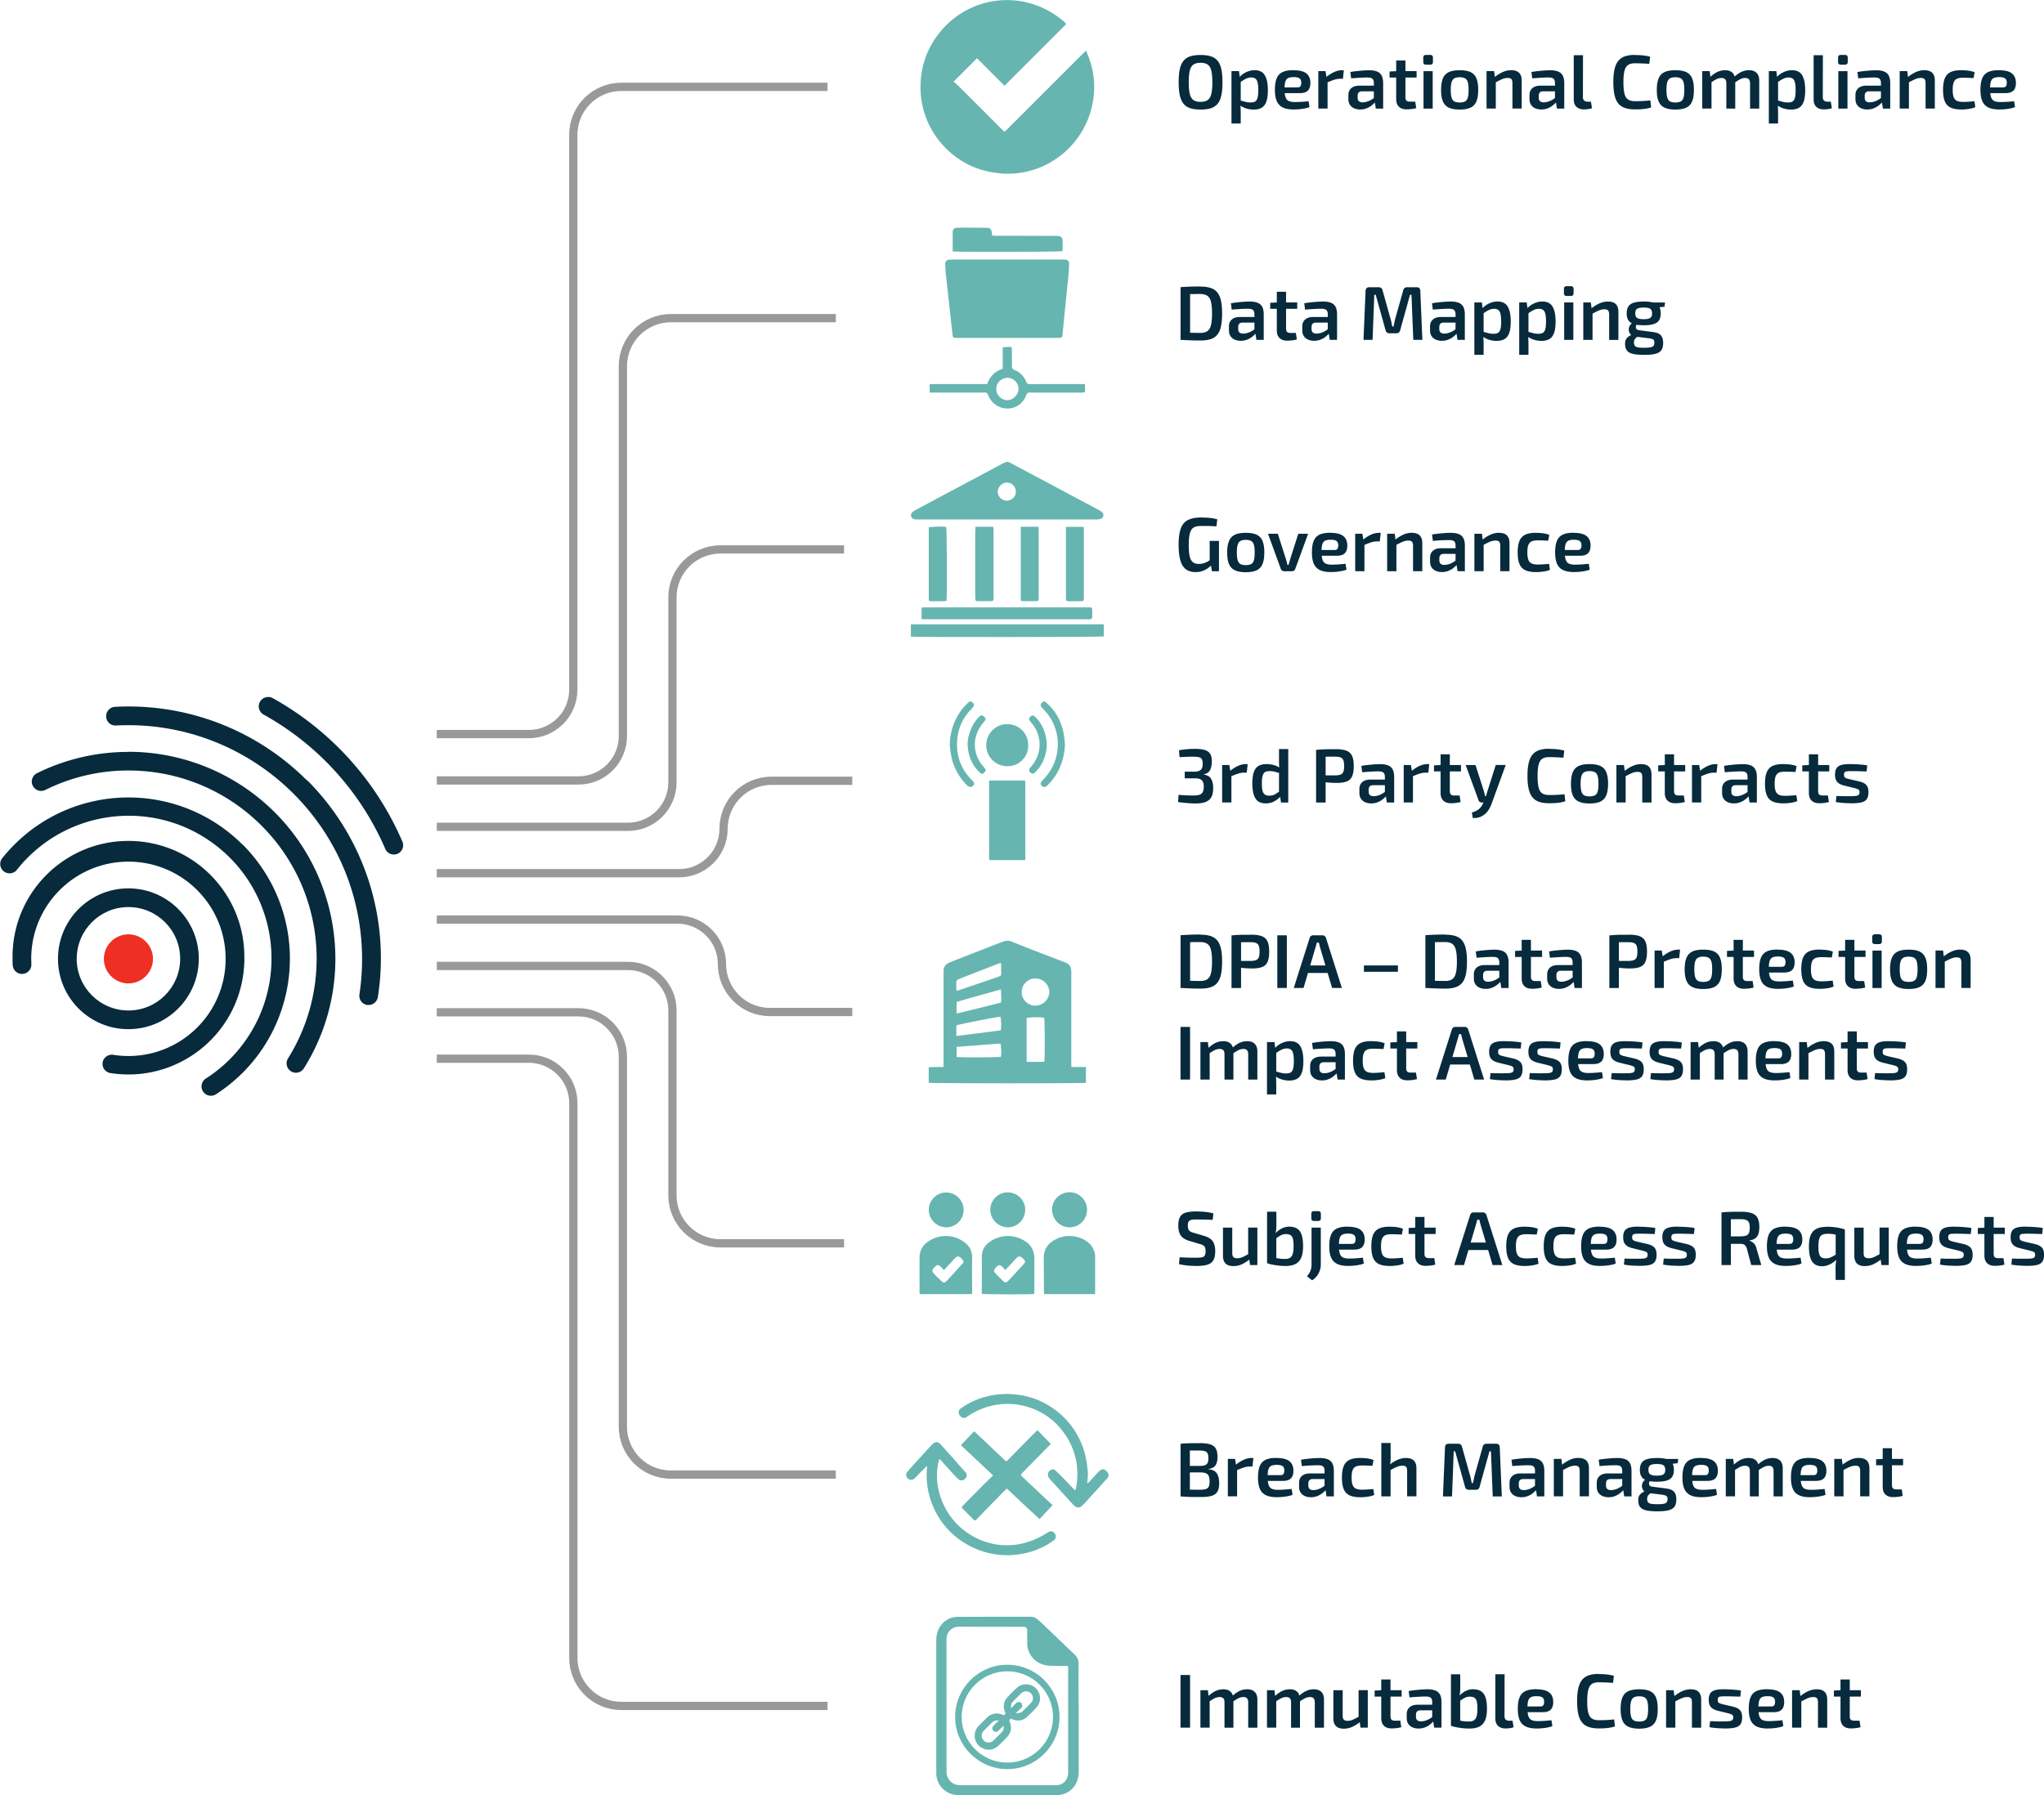 <svg id="Layer_1" xmlns="http://www.w3.org/2000/svg" viewBox="0 0 495 434.82"><defs><style>.cls-2{fill:#66b5b0}.cls-3{fill:none;stroke:#999;stroke-miterlimit:10;stroke-width:2px}.cls-4{fill:#072a3c}</style></defs><path class="cls-4" d="M97.43 203.82a72.636 72.636 0 0 0-31.38-34.71 2.32 2.32 0 0 0-3.08.85c-.63 1.09-.26 2.48.83 3.11 0 0 .02.01.03.02a68.032 68.032 0 0 1 29.47 32.53c.24.55.69.99 1.25 1.21.54.22 1.15.22 1.7 0a2.277 2.277 0 0 0 1.2-2.98v-.02ZM74.32 189.03a61.012 61.012 0 0 0-46.47-17.81c-1.24.07-2.2 1.13-2.14 2.37a2.222 2.222 0 0 0 2.29 2.15h.08c31.26-1.62 57.92 22.42 59.53 53.68.05.94.07 1.89.08 2.83 0 2.9-.22 5.79-.65 8.65-.17 1.22.67 2.35 1.89 2.54h.35c1.11 0 2.06-.82 2.23-1.93a60.96 60.96 0 0 0-17.19-52.58v.08Z"/><path class="cls-4" d="M31.11 182.14a49.656 49.656 0 0 0-22.16 5.16 2.264 2.264 0 0 0-1.01 3.04c.56 1.1 1.89 1.56 3.01 1.02a45.156 45.156 0 0 1 20.15-4.72c25.17 0 45.58 20.41 45.58 45.58 0 8.54-2.4 16.92-6.93 24.16-.32.5-.42 1.11-.29 1.7.13.59.49 1.1 1 1.42.36.23.77.35 1.2.35.78 0 1.51-.4 1.93-1.06 14.67-23.46 7.55-54.38-15.92-69.06a50.09 50.09 0 0 0-26.56-7.62v.03Z"/><path class="cls-4" d="M58.75 204.61c-15.28-15.26-40.04-15.25-55.3.02a37.842 37.842 0 0 0-2.92 3.27A2.266 2.266 0 0 0 4 210.81c.03-.03.05-.06.08-.1 11.85-14.97 33.59-17.49 48.56-5.64 14.97 11.85 17.49 33.59 5.64 48.56-2.37 3-5.23 5.58-8.44 7.64-.51.32-.86.84-.98 1.42a2.27 2.27 0 0 0 2.21 2.74c.44 0 .86-.13 1.23-.36 18.15-11.71 23.36-35.92 11.65-54.07-1.5-2.32-3.24-4.47-5.19-6.43v.03Z"/><path class="cls-4" d="M59.17 232.25c.27-15.5-12.08-28.28-27.58-28.55-15.5-.27-28.28 12.08-28.55 27.58v.98c0 .51 0 1.04.04 1.58.1 1.25 1.2 2.17 2.44 2.07a2.27 2.27 0 0 0 2.08-2.32c0-.46-.04-.91-.04-1.33 0-13 10.54-23.54 23.54-23.54s23.54 10.54 23.54 23.54S44.1 255.8 31.1 255.8c-1.23 0-2.45-.1-3.66-.29-1.24-.19-2.4.65-2.59 1.88-.17 1.22.67 2.35 1.89 2.54 15.32 2.4 29.7-8.07 32.1-23.4.22-1.43.34-2.88.34-4.32v.04Z"/><path class="cls-4" d="M48.15 232.25c0-9.42-7.63-17.06-17.05-17.06-9.42 0-17.06 7.63-17.06 17.05 0 9.42 7.63 17.06 17.05 17.06 9.41 0 17.04-7.63 17.05-17.05Zm-29.57 0c0-6.92 5.6-12.53 12.52-12.53s12.53 5.6 12.53 12.52-5.6 12.53-12.52 12.53h-.02c-6.91 0-12.51-5.61-12.52-12.52Z"/><path d="M31.1 226.33a5.94 5.94 0 1 0 .001 11.881 5.94 5.94 0 0 0-.001-11.881Z" style="fill:#ee2f24"/><g id="Group_6739"><path id="Path_3555" class="cls-2" d="m243.28 20.78-6.68-6.68-5.65 5.66c.51.47 1.05.96 1.57 1.47 3.44 3.43 6.88 6.87 10.31 10.31l.12.12q.32.3.62 0l17.92-17.91c.43-.43.85-.85 1.28-1.27.06-.06.13-.11.24-.19a21.721 21.721 0 0 1 1.72 5.65c.22 1.33.29 2.68.23 4.02-.31 7.13-4.2 13.61-10.35 17.23a19.5 19.5 0 0 1-5.16 2.17c-2.05.56-4.18.79-6.3.71-1.12-.08-2.24-.22-3.35-.43a19.72 19.72 0 0 1-8.18-3.55 20.867 20.867 0 0 1-8.65-18.4 20.43 20.43 0 0 1 4.59-11.8 20.805 20.805 0 0 1 24.9-6c1.95.88 3.75 2.05 5.34 3.48.04.04.08.07.12.11.37.4.35.31 0 .65l-9.62 9.62c-1.6 1.59-3.19 3.19-4.79 4.78-.05.05-.1.12-.23.26"/></g><g id="Group_6773"><path id="Path_3557" class="cls-2" d="M248.29 208.35h-8.46c-.2 0-.29-.09-.29-.31.01-.55 0-1.1 0-1.66V189.1c.17-.01.31-.04.46-.04h7.94c.3 0 .35.12.35.37 0 .72.01 1.43.01 2.15v16.45c0 .11-.02.22-.03.33"/><path id="Path_3558" class="cls-2" d="M243.97 175.42c2.77 0 5.02 2.23 5.03 5a4.974 4.974 0 0 1-4.76 5.18h-.35c-2.81-.02-5.08-2.32-5.05-5.13a5.1 5.1 0 0 1 5.13-5.06"/><path id="Path_3559" class="cls-2" d="M230.01 180.64a14.49 14.49 0 0 1 3.23-9.17c.44-.5.9-.96 1.39-1.4.22-.21.58-.21.79.02l.02.02c.37.29.54.61.37.89-.21.35-.46.67-.75.95-1.33 1.37-2.3 3.05-2.83 4.89a12.48 12.48 0 0 0-.44 4.26c.08 1.9.64 3.76 1.62 5.39.54.89 1.18 1.7 1.93 2.43.13.12.24.26.35.4.26.25.27.66.03.93a.86.86 0 0 1-1.06.3c-.2-.1-.38-.23-.53-.38-1.97-1.97-3.3-4.49-3.8-7.24-.16-.85-.24-1.72-.31-2.28"/><path id="Path_3560" class="cls-2" d="M257.89 180.33c-.05 1.95-.48 3.86-1.26 5.64-.68 1.55-1.64 2.95-2.84 4.14-.09.1-.19.19-.29.27a.827.827 0 0 1-1.34-.23.544.544 0 0 1-.01-.7c.24-.3.47-.61.73-.89 1.88-1.96 3.02-4.5 3.24-7.21.34-3.55-.94-7.07-3.47-9.58a5.37 5.37 0 0 1-.49-.58c-.24-.32-.18-.61.14-.94.39-.39.61-.48.93-.18.64.56 1.23 1.16 1.77 1.81a13.1 13.1 0 0 1 2.54 5.6c.19.94.25 1.9.37 2.84"/><path id="Path_3561" class="cls-2" d="M234.31 180.37c.08-2.45 1.02-4.79 2.66-6.6.06-.07.13-.12.19-.18.2-.25.54-.34.84-.23.34.14.59.45.67.81 0 .12-.03.24-.11.33-.3.4-.61.78-.91 1.18-.66.89-1.13 1.92-1.37 3.01-.21.82-.26 1.68-.15 2.52.16 1.44.71 2.81 1.59 3.96.25.31.52.6.75.92.34.46.28.56-.09 1.04-.19.29-.58.38-.87.19-.03-.02-.06-.05-.09-.07a9.69 9.69 0 0 1-1.33-1.46c-1-1.43-1.59-3.12-1.71-4.86-.02-.21-.05-.42-.07-.55"/><path id="Path_3562" class="cls-2" d="M253.5 180.31c-.02 1.97-.63 3.89-1.73 5.52-.33.45-.7.88-1.11 1.27a.676.676 0 0 1-1.07.08.72.72 0 0 1-.26-.99c.03-.06.08-.11.12-.16.35-.48.76-.92 1.07-1.42a7.867 7.867 0 0 0 1.19-5.11 7.94 7.94 0 0 0-1.94-4.4c-.13-.15-.25-.31-.36-.47-.26-.32-.2-.79.12-1.05.01 0 .02-.02.03-.02a.69.69 0 0 1 .96-.07c.03.02.05.05.07.07a8.08 8.08 0 0 1 1.91 2.62c.62 1.29.95 2.7.99 4.14"/></g><g id="Group_6761"><path id="Path_3569" class="cls-2" d="M243.94 62.87h13.65c.17 0 .35 0 .52.02.47.05.82.45.8.93-.02.87-.07 1.75-.14 2.62-.15 1.64-.33 3.28-.49 4.92-.16 1.59-.33 3.18-.49 4.77-.15 1.49-.3 2.98-.43 4.47-.1 1.24-.09 1.25-1.3 1.25h-24.37c-.88-.01-.91 0-1.02-.91-.21-1.71-.38-3.42-.57-5.14l-1.05-9.53c-.08-.74-.12-1.49-.14-2.24-.07-.56.33-1.07.89-1.13h.13c.25-.02.5-.02.75-.02h13.27Z"/><path id="Path_3570" class="cls-2" d="M262.75 93.04v1.99c-.28.02-.56.07-.85.07H249.53c-.56-.09-.85.17-1.05.69a4.76 4.76 0 0 1-3.15 2.98c-2.51.7-5.13-.65-6.03-3.09-.1-.4-.49-.66-.89-.59-2.5.02-5 0-7.5 0h-5.76v-2.04c.9 0 1.81-.02 2.73-.02h11.22a5.377 5.377 0 0 1 3.73-3.68v-5.2c.71-.11 1.43-.14 2.14-.09.03.3.08.57.08.83.01 1.27.01 2.55.01 3.82q0 .65.62.92c1.28.49 2.29 1.5 2.8 2.77.12.44.54.72.99.65 4.1-.02 8.2-.01 12.3-.01h.98m-21.5 1.23a2.799 2.799 0 0 0 2.69 2.68c1.51-.09 2.7-1.32 2.73-2.83a2.762 2.762 0 0 0-2.74-2.62 2.799 2.799 0 0 0-2.68 2.77"/><path id="Path_3571" class="cls-2" d="M230.71 60.89V56.3c0-.76.31-1.1 1.08-1.13.87-.03 1.75-.02 2.62-.02 1.4 0 2.8.02 4.2.02 1.24 0 1.5.23 1.61 1.44.01.12.02.25.04.45.27.02.53.05.8.05 3.77 0 7.55.01 11.32.02 1.22 0 2.45.01 3.67.02.91 0 1.28.37 1.29 1.26.01.82 0 1.64 0 2.43-.64.18-25.47.24-26.63.06"/></g><g id="Group_6762"><path id="Path_3572" class="cls-2" d="M243.77 125.83h-21.56c-.29.02-.58-.01-.86-.09a.97.97 0 0 1-.7-1.18c.06-.22.18-.41.36-.54.39-.29.8-.54 1.24-.76 4.13-2.21 8.26-4.41 12.39-6.61 2.7-1.44 5.39-2.88 8.09-4.31 1.15-.61 1.17-.63 2.33-.01 4.4 2.33 8.79 4.67 13.17 7.01 2.65 1.42 5.31 2.83 7.96 4.25.24.12.46.27.66.45.41.33.48.92.15 1.33-.13.17-.32.29-.53.34-.38.09-.76.14-1.15.12h-21.56m-2.14-6.74a2.2 2.2 0 0 0 4.4-.04 2.248 2.248 0 0 0-2.2-2.17 2.325 2.325 0 0 0-2.19 2.2"/><path id="Path_3573" class="cls-2" d="M267.3 151.23v2.94c-.55.16-45.8.19-46.71.04v-2.98h46.71Z"/><path id="Path_3574" class="cls-2" d="M223.18 149.97v-2.8c.26-.01.49-.04.72-.04H264.03c.23-.03.43.12.47.35v.09c.02.68.03 1.36 0 2.04 0 .13-.21.32-.35.37-.21.04-.43.05-.65.03h-39.54c-.24 0-.47-.02-.77-.04"/><path id="Path_3575" class="cls-2" d="M236.23 127.61h4.28c.05.26.08.53.1.79v16.46c0 .68-.07.76-.75.76-.99.01-1.99.01-2.99 0-.6 0-.64-.06-.67-.68-.02-.53-.03-1.07-.03-1.6v-13.91c0-.58.04-1.16.06-1.82"/><path id="Path_3576" class="cls-2" d="M229.22 145.54c-.22.04-.44.07-.66.09-1 0-1.99.01-2.99 0-.62 0-.65-.04-.65-.67V127.72c1.4-.18 2.81-.21 4.22-.08.16.58.24 15.6.08 17.91"/><path id="Path_3577" class="cls-2" d="M247.2 127.61h4.28c.02.29.06.55.06.81v16.38c0 .77-.05.82-.83.82h-2.69c-.26 0-.52-.04-.82-.07v-17.94Z"/><path id="Path_3578" class="cls-2" d="M258.15 127.63h4.27c.02.26.05.5.05.73v16.53c0 .68-.06.73-.76.74-.92.01-1.84.01-2.77 0-.74 0-.79-.06-.79-.79 0-2.84-.01-5.68-.01-8.52v-8.7"/></g><g id="Group_6747"><path id="Path_3568" class="cls-2" d="M259.45 258.47h3.53v3.82c-.63.17-37.44.16-38.07-.02v-3.73c1.18-.14 2.34 0 3.59-.1v-23.28c-.01-.82.47-1.57 1.22-1.89.58-.26 1.18-.5 1.77-.74 3.59-1.4 7.18-2.8 10.77-4.19.25-.1.5-.17.75-.27a2.59 2.59 0 0 1 1.99.02c2 .81 4.01 1.61 6.03 2.38 2.22.86 4.44 1.7 6.67 2.56.21.08.41.16.61.26.57.27.97.8 1.06 1.43.05.35.07.7.07 1.05v22.69m-6.54-1.29c.17-.86.12-10.18-.04-10.66-1.41-.16-2.84-.14-4.24.08v10.63c1.46 0 2.88.04 4.28-.04m-2.07-20.16a3.296 3.296 0 1 0-.15 6.59h.05a3.452 3.452 0 0 0 3.4-3.3c-.05-1.8-1.5-3.25-3.31-3.29m-19.19 11.35c-.05.83-.04 1.68-.01 2.59l10.73-1.37c.18-1.1.15-2.22-.08-3.31-1.36.14-10.05 1.84-10.63 2.09m10.74-8.71c-3.63 1.04-7.21 2-10.73 3.05v2.76c.2-.03.35-.04.5-.07l6.47-1.59c1.11-.27 2.22-.55 3.33-.84.51-.13.51-.16.51-.68s0-1.01-.02-1.52c0-.35-.03-.69-.05-1.11m-10.74.36c.28-.08.49-.14.69-.2 1.92-.65 3.83-1.3 5.75-1.95 1.21-.41 2.42-.82 3.62-1.25.77-.27.76-.29.75-1.07 0-.53 0-1.06-.02-1.59 0-.21-.03-.42-.05-.72-.31.1-.56.17-.8.26-2.46.96-4.92 1.91-7.38 2.87-.72.28-1.43.57-2.14.87-.16.07-.41.22-.42.35-.08.8-.08 1.61 0 2.42m.01 16.01c.75.17 10.18.13 10.75-.04.13-1.07.08-2.15-.13-3.21l-10.61.82v2.43Z"/></g><g id="Group_6748"><path id="Path_3579" class="cls-2" d="M265.18 313.48h-12.31c-.02-.28-.05-.51-.06-.75-.01-2.69-.03-5.38-.04-8.07-.04-1.6.76-3.11 2.11-3.98a7.109 7.109 0 0 1 5.61-1.12c.8.15 1.57.44 2.27.86a4.95 4.95 0 0 1 2.35 3.07c.06.23.09.48.1.72v9c0 .07-.02.13-.03.27"/><path id="Path_3580" class="cls-2" d="M250.42 313.44c-.78.14-12.09.11-12.65-.04v-.63c0-2.78.03-5.56 0-8.34-.03-1.28.54-2.5 1.53-3.31a7.537 7.537 0 0 1 9.04-.4c1.33.84 2.14 2.31 2.14 3.89.02 2.85 0 5.69 0 8.54 0 .1-.03.19-.05.29m-6.99-5.77c-.25-.29-.43-.53-.65-.75-.61-.62-1.01-.6-1.58.07-.07.08-.14.17-.2.26-.39.55-.4.71.07 1.2.57.61 1.18 1.2 1.77 1.78.56.56.78.55 1.37-.02.08-.08.16-.16.23-.24 1.12-1.21 2.25-2.42 3.36-3.64.59-.64.58-.81-.02-1.43l-.14-.14c-.6-.56-1.03-.54-1.58.06-.52.57-1.03 1.15-1.55 1.71-.32.35-.66.69-1.08 1.12"/><path id="Path_3581" class="cls-2" d="M235.39 313.48h-12.65c-.02-.24-.05-.42-.05-.61 0-2.73-.01-5.47 0-8.2-.03-1.51.69-2.94 1.92-3.81a7.488 7.488 0 0 1 9.29.33c.99.84 1.55 2.08 1.53 3.37-.05 2.82-.01 5.64 0 8.46 0 .13-.02.26-.03.45m-6.82-5.84c-.28-.29-.5-.51-.71-.73-.58-.61-.88-.61-1.48-.01-.06.06-.12.13-.18.19-.54.61-.56.87 0 1.47.49.53 1.02 1.04 1.54 1.55.78.76.97.77 1.71-.03 1.11-1.19 2.21-2.4 3.3-3.61.73-.81.85-.86-.12-1.8-.02-.02-.04-.03-.05-.04a.794.794 0 0 0-1.13-.02c-.15.13-.29.27-.42.42-.79.85-1.58 1.71-2.43 2.63"/><path id="Path_3582" class="cls-2" d="M248.27 293.08c0 2.32-1.87 4.2-4.19 4.22a4.316 4.316 0 0 1-4.26-4.26 4.232 4.232 0 0 1 4.25-4.21c2.33.01 4.22 1.91 4.21 4.25"/><path id="Path_3583" class="cls-2" d="M224.92 293.08a4.22 4.22 0 1 1 4.29 4.22c-2.34 0-4.25-1.88-4.29-4.22"/><path id="Path_3584" class="cls-2" d="M263.24 293.15a4.198 4.198 0 0 1-4.27 4.15h-.07a4.305 4.305 0 0 1-4.12-4.4 4.227 4.227 0 0 1 4.36-4.1c2.34.07 4.17 2.02 4.1 4.36"/></g><g id="Group_6743"><path id="Path_3540" class="cls-2" d="m254.47 349.77-7.05 7.17c-.24.25-.24.41.03.66 2.4 2.24 4.78 4.49 7.17 6.74.1.08.22.14.34.19l-3.21 3.44c-1.32-1.22-2.64-2.43-3.95-3.65-1.31-1.22-2.61-2.47-3.96-3.74-.23.22-.49.43-.72.66-1.39 1.41-2.77 2.83-4.15 4.25-.84.87-1.68 1.73-2.52 2.61-.22.24-.41.27-.65.03-.93-.94-1.87-1.88-2.8-2.82-.21-.21-.06-.34.08-.48 1.75-1.78 3.5-3.56 5.25-5.33.7-.7 1.42-1.38 2.17-2.1l-7.8-7.34 3.22-3.36c.73.69 1.41 1.32 2.09 1.97 1.68 1.59 3.34 3.21 5.04 4.78.69.64.56.68 1.26-.03 2.08-2.1 4.16-4.21 6.23-6.32.21-.21.43-.4.7-.66l3.23 3.31"/><path id="Path_3541" class="cls-2" d="M263.39 359.31c.14-.12.29-.24.41-.37.71-.76 1.41-1.53 2.12-2.3.04-.05.09-.09.14-.14.94-.93 1.58-.71 2.29.36.22.42.13.93-.22 1.24a770.48 770.48 0 0 1-3.83 4.24c-.67.73-1.32 1.48-2.01 2.18-.85.87-1.53.87-2.36-.02-1.57-1.68-3.11-3.39-4.66-5.09-.42-.47-.86-.93-1.24-1.43-.42-.56-.31-1.37.25-1.79.11-.08.24-.15.37-.19.29-.14.63-.09.87.12.64.61 1.28 1.22 1.9 1.86.86.88 1.71 1.78 2.57 2.67.14.13.29.26.45.37.15-.61.27-1.23.35-1.86.18-1.7.14-3.42-.12-5.11-.49-2.61-1.58-5.08-3.18-7.2a16.528 16.528 0 0 0-9.11-6.19c-2.14-.59-4.38-.74-6.57-.44-2.64.33-5.16 1.29-7.36 2.79-.1.07-.19.13-.29.19-.46.39-1.15.33-1.54-.13-.02-.03-.05-.06-.07-.09-.47-.41-.52-1.13-.11-1.6.07-.08.16-.15.25-.21.59-.44 1.2-.83 1.85-1.18 3.33-1.79 7.11-2.57 10.88-2.25 3.52.25 6.9 1.47 9.77 3.53 3.67 2.59 6.32 6.38 7.5 10.72.26 1.02.46 2.06.59 3.1.1.65.16 1.3.18 1.95.01.52-.06 1.04-.1 1.57-.02.22-.04.43-.05.65l.1.07"/><path id="Path_3542" class="cls-2" d="M224.43 355.13c-.24.24-.49.47-.73.71-.72.74-1.43 1.48-2.14 2.22a1.2 1.2 0 0 1-1.69.1c-.19-.17-.32-.39-.37-.63-.11-.37-.01-.76.26-1.03.66-.77 1.34-1.53 2.02-2.28 1.22-1.34 2.44-2.68 3.67-4.02.06-.07.12-.13.18-.2.89-.89 1.44-.92 2.3.02 1.95 2.15 3.87 4.34 5.79 6.52a1.064 1.064 0 0 1 0 1.64c-.38.48-1.08.56-1.56.18-.36-.29-.69-.62-.99-.97-1.12-1.22-2.23-2.46-3.34-3.69-.1-.1-.21-.19-.33-.27-.09.31-.19.55-.24.8a14.47 14.47 0 0 0-.3 4.45 17.08 17.08 0 0 0 14.65 15.48c1.68.23 3.39.2 5.07-.09 2.56-.47 5-1.47 7.15-2.93.52-.36 1.22-.23 1.58.28.02.03.04.06.05.09.37.53.24 1.26-.29 1.63a17.997 17.997 0 0 1-4.84 2.52c-2.11.72-4.33 1.08-6.55 1.06-2.54-.01-5.05-.54-7.39-1.53a19.535 19.535 0 0 1-6.75-4.65 19.35 19.35 0 0 1-5.17-14.7c0-.22.04-.43.06-.65l-.09-.06"/></g><path class="cls-4" d="M290.73 13.32c.99 0 1.82.11 2.5.32.68.22 1.22.58 1.64 1.08.41.5.71 1.18.9 2.03s.28 1.91.28 3.18-.09 2.31-.28 3.17c-.18.86-.48 1.54-.9 2.04s-.96.87-1.64 1.08c-.68.21-1.51.32-2.5.32s-1.78-.11-2.46-.32c-.68-.22-1.23-.58-1.64-1.08s-.72-1.19-.91-2.04c-.18-.86-.28-1.91-.28-3.17s.09-2.33.28-3.18.49-1.53.91-2.03c.42-.51.97-.87 1.64-1.08.68-.22 1.5-.32 2.46-.32Zm0 1.89c-.73 0-1.3.15-1.71.43-.41.29-.71.78-.88 1.46-.17.68-.26 1.63-.26 2.84s.09 2.15.26 2.84c.17.68.46 1.17.88 1.46.41.29.98.43 1.71.43s1.32-.14 1.73-.43c.41-.29.71-.78.88-1.46.17-.68.26-1.63.26-2.84s-.09-2.15-.26-2.84c-.17-.68-.47-1.17-.88-1.46-.41-.29-.99-.43-1.73-.43ZM300.05 17.23l.22 1.76.2.26v5.86l-.09.22c.04.36.06.72.07 1.08.01.36.02.74.02 1.12v2.38h-2.24V17.23h1.81Zm3.83-.22c1.13 0 1.94.41 2.43 1.24.49.83.73 2.02.73 3.58 0 1.2-.13 2.13-.38 2.82-.25.68-.63 1.17-1.14 1.46-.5.29-1.15.43-1.92.43-.62 0-1.22-.09-1.8-.27a5.11 5.11 0 0 1-1.62-.84l.15-1.11c.48.14.91.25 1.29.35s.8.15 1.26.15.82-.08 1.08-.23c.26-.15.46-.45.58-.88s.18-1.05.18-1.87-.05-1.42-.17-1.87c-.11-.44-.29-.75-.54-.93-.25-.18-.58-.27-.99-.27-.44 0-.86.1-1.26.29-.39.19-.85.47-1.37.84l-.26-1.18c.28-.33.62-.63 1.03-.89s.83-.46 1.3-.61c.47-.15.94-.22 1.4-.22ZM313.2 17.01c1.47 0 2.52.26 3.16.77s.97 1.27.98 2.26c.01.83-.18 1.45-.58 1.88-.4.42-1.06.64-1.99.64h-5.17v-1.39h4.56c.42 0 .69-.11.8-.33.12-.22.17-.49.17-.81-.01-.5-.16-.86-.43-1.05-.28-.2-.75-.3-1.41-.3-.58 0-1.03.08-1.35.24-.32.16-.54.45-.67.87s-.19 1.02-.19 1.81c0 .84.08 1.48.24 1.94.16.46.42.77.79.93.37.17.86.25 1.48.25a30.144 30.144 0 0 0 3.31-.2l.22 1.42c-.33.13-.71.25-1.15.33s-.88.15-1.34.19-.9.06-1.3.06c-1.11 0-2-.16-2.67-.49-.67-.33-1.16-.84-1.46-1.54-.3-.7-.45-1.61-.45-2.72 0-1.19.15-2.14.45-2.84.3-.7.78-1.19 1.44-1.49.66-.3 1.51-.44 2.56-.44ZM321 17.23l.3 1.77.2.26v7.04h-2.24v-9.07H321Zm4.44-.22-.22 2.07h-.65c-.48 0-.97.08-1.46.24s-1.11.4-1.85.72l-.15-1.31c.64-.54 1.29-.96 1.96-1.27.67-.3 1.31-.45 1.92-.45h.44ZM333.99 20.73l-.02 1.39h-4.16c-.37.01-.63.11-.79.3-.16.18-.24.44-.24.76v.5c0 .37.1.65.3.83.2.19.5.28.92.28.33 0 .7-.06 1.11-.19.41-.13.81-.32 1.21-.58.4-.26.76-.57 1.08-.92v1.16c-.12.19-.3.4-.54.66a6 6 0 0 1-.86.75c-.34.25-.73.45-1.16.61-.44.16-.92.24-1.45.24s-1.03-.1-1.46-.29c-.43-.19-.77-.47-1.02-.85s-.37-.84-.37-1.4v-.96c0-.71.24-1.27.71-1.67.47-.4 1.12-.6 1.95-.6h4.79Zm-2.4-3.71c.73 0 1.34.1 1.85.29.5.19.88.51 1.14.97.25.46.38 1.08.38 1.88v6.15h-1.77l-.31-1.96-.17-.26v-3.96c0-.48-.11-.83-.33-1.04-.22-.22-.65-.32-1.28-.32-.47 0-1.06.02-1.76.06-.71.04-1.42.09-2.13.15l-.2-1.53c.43-.09.92-.16 1.46-.22.54-.06 1.09-.11 1.64-.15.55-.04 1.05-.06 1.5-.06ZM343.06 17.23v1.55h-6.54v-1.46l1.77-.09h4.77Zm-2.7-2.59v8.93c0 .37.08.64.25.8.17.17.45.25.86.25h1.26l.24 1.57c-.21.06-.46.12-.76.17-.3.05-.58.08-.87.1-.28.02-.52.03-.72.03-.79 0-1.4-.21-1.84-.64-.44-.42-.66-1.04-.66-1.84v-9.36h2.24ZM346.35 13.3c.44 0 .67.22.67.67V15c0 .44-.22.67-.67.67h-1c-.44 0-.67-.22-.67-.67v-1.03c0-.44.22-.67.67-.67h1Zm.61 3.94v9.07h-2.22v-9.07h2.22ZM353.48 17.01c1.11 0 1.99.15 2.65.46.66.31 1.13.81 1.42 1.52.29.7.43 1.63.43 2.79s-.15 2.09-.43 2.78c-.29.7-.76 1.2-1.42 1.51-.66.31-1.54.47-2.65.47s-1.96-.16-2.62-.47c-.66-.31-1.14-.82-1.43-1.51-.3-.7-.44-1.62-.44-2.78s.15-2.09.44-2.79c.29-.7.77-1.21 1.43-1.52.66-.31 1.53-.46 2.62-.46Zm0 1.7c-.54 0-.97.09-1.28.27s-.54.49-.67.93c-.14.44-.2 1.07-.2 1.87s.07 1.42.2 1.87c.14.44.36.75.67.92.31.17.74.26 1.28.26s.99-.09 1.31-.26c.32-.17.54-.48.67-.92.13-.44.19-1.07.19-1.87s-.06-1.42-.19-1.87c-.13-.44-.35-.75-.67-.93s-.76-.27-1.31-.27ZM361.84 17.23l.22 1.77.18.26v7.04H360v-9.07h1.83Zm4.14-.22c1.69 0 2.53.83 2.53 2.49v6.8h-2.24v-6.12c0-.49-.09-.83-.26-1.02-.17-.18-.46-.28-.87-.28-.46 0-.92.1-1.4.31s-1.06.5-1.74.88l-.09-1.35c.68-.55 1.36-.98 2.04-1.28.68-.3 1.36-.44 2.02-.44ZM377.85 20.73l-.02 1.39h-4.16c-.37.01-.63.11-.79.3-.16.18-.24.44-.24.76v.5c0 .37.1.65.3.83.2.19.5.28.92.28.33 0 .7-.06 1.11-.19.41-.13.81-.32 1.21-.58.4-.26.76-.57 1.08-.92v1.16c-.12.19-.3.4-.54.66a6 6 0 0 1-.86.75c-.34.25-.73.45-1.16.61-.44.16-.92.24-1.45.24s-1.03-.1-1.46-.29c-.43-.19-.77-.47-1.02-.85s-.37-.84-.37-1.4v-.96c0-.71.24-1.27.71-1.67.47-.4 1.12-.6 1.95-.6h4.79Zm-2.4-3.71c.73 0 1.34.1 1.85.29.5.19.88.51 1.14.97.25.46.38 1.08.38 1.88v6.15h-1.77l-.31-1.96-.17-.26v-3.96c0-.48-.11-.83-.33-1.04-.22-.22-.65-.32-1.28-.32-.47 0-1.06.02-1.76.06-.71.04-1.42.09-2.13.15l-.2-1.53c.43-.09.92-.16 1.46-.22.54-.06 1.09-.11 1.64-.15.55-.04 1.05-.06 1.5-.06ZM383.36 13.37l-.02 10.2c0 .34.1.61.3.79.2.18.48.27.85.27h.79l.26 1.57c-.14.06-.32.12-.56.17-.24.05-.49.08-.74.1-.25.02-.47.03-.66.03-.75 0-1.35-.2-1.79-.61-.44-.41-.67-.99-.67-1.76V13.37h2.24ZM395.93 13.33c.58 0 1.07.02 1.48.05a11.754 11.754 0 0 1 2.2.36l-.2 1.72c-.38-.02-.74-.05-1.07-.06s-.69-.03-1.06-.05c-.38-.01-.82-.02-1.34-.02-.71 0-1.28.14-1.68.42-.41.28-.69.76-.86 1.42-.17.67-.25 1.58-.25 2.75s.08 2.09.25 2.75c.17.67.45 1.14.86 1.42s.97.42 1.68.42a30.764 30.764 0 0 0 3.73-.19l.2 1.7c-.55.17-1.13.3-1.72.37-.59.07-1.33.11-2.22.11-1.28 0-2.3-.21-3.07-.64s-1.32-1.12-1.65-2.08-.51-2.25-.51-3.88.17-2.92.51-3.88.89-1.65 1.65-2.08c.76-.43 1.79-.64 3.07-.64ZM405.72 17.01c1.11 0 1.99.15 2.65.46.66.31 1.13.81 1.42 1.52.29.7.43 1.63.43 2.79s-.15 2.09-.43 2.78c-.29.7-.76 1.2-1.42 1.51-.66.31-1.54.47-2.65.47s-1.96-.16-2.62-.47c-.66-.31-1.14-.82-1.43-1.51-.3-.7-.44-1.62-.44-2.78s.15-2.09.44-2.79c.29-.7.77-1.21 1.43-1.52.66-.31 1.53-.46 2.62-.46Zm0 1.7c-.54 0-.97.09-1.28.27s-.54.49-.67.93c-.14.44-.2 1.07-.2 1.87s.07 1.42.2 1.87c.14.44.36.75.67.92.31.17.74.26 1.28.26s.99-.09 1.31-.26c.32-.17.54-.48.67-.92.13-.44.19-1.07.19-1.87s-.06-1.42-.19-1.87c-.13-.44-.35-.75-.67-.93s-.76-.27-1.31-.27ZM414.04 17.23l.22 1.77.22.26v7.04h-2.24v-9.07h1.79Zm3.73-.22c.79 0 1.39.21 1.81.63s.63 1.04.65 1.87v6.8h-2.16v-6.12c0-.48-.1-.82-.3-1.01-.2-.19-.49-.29-.89-.29-.25 0-.49.04-.74.11s-.52.2-.81.37c-.3.17-.67.41-1.11.7l-.13-1.35c.62-.58 1.22-1.01 1.81-1.29.59-.28 1.21-.42 1.87-.42Zm5.79 0c.8 0 1.41.21 1.84.64.42.42.64 1.04.64 1.86v6.8h-2.22v-6.12c-.01-.46-.11-.79-.28-.99-.17-.2-.47-.31-.91-.31-.26 0-.51.04-.75.12-.24.08-.51.21-.8.38-.3.17-.65.4-1.07.68l-.13-1.35c.63-.58 1.23-1.01 1.82-1.29.58-.28 1.2-.42 1.86-.42ZM430.18 17.23l.22 1.76.2.26v5.86l-.09.22c.04.36.06.72.07 1.08.01.36.02.74.02 1.12v2.38h-2.24V17.23h1.81Zm3.83-.22c1.13 0 1.94.41 2.43 1.24.49.83.73 2.02.73 3.58 0 1.2-.13 2.13-.38 2.82-.25.68-.63 1.17-1.14 1.46-.5.29-1.15.43-1.92.43-.62 0-1.22-.09-1.8-.27a5.11 5.11 0 0 1-1.62-.84l.15-1.11c.48.14.91.25 1.29.35s.8.15 1.26.15.82-.08 1.08-.23c.26-.15.46-.45.58-.88s.18-1.05.18-1.87-.05-1.42-.17-1.87c-.11-.44-.29-.75-.54-.93-.25-.18-.58-.27-.99-.27-.44 0-.86.1-1.26.29-.39.19-.85.47-1.37.84l-.26-1.18c.28-.33.62-.63 1.03-.89s.83-.46 1.3-.61c.47-.15.94-.22 1.4-.22ZM441.45 13.37l-.02 10.2c0 .34.1.61.3.79.2.18.48.27.85.27h.79l.26 1.57c-.14.06-.32.12-.56.17-.24.05-.49.08-.74.1-.25.02-.47.03-.66.03-.75 0-1.35-.2-1.79-.61-.44-.41-.67-.99-.67-1.76V13.37h2.24ZM446.8 13.3c.44 0 .67.22.67.67V15c0 .44-.22.67-.67.67h-1c-.44 0-.67-.22-.67-.67v-1.03c0-.44.22-.67.67-.67h1Zm.61 3.94v9.07h-2.22v-9.07h2.22ZM456.79 20.73l-.02 1.39h-4.16c-.37.01-.63.11-.79.3-.16.18-.24.44-.24.76v.5c0 .37.1.65.3.83.2.19.5.28.92.28.33 0 .7-.06 1.11-.19.41-.13.81-.32 1.21-.58.4-.26.76-.57 1.08-.92v1.16c-.12.19-.3.4-.54.66a6 6 0 0 1-.86.75c-.34.25-.73.45-1.16.61-.44.16-.92.24-1.45.24s-1.03-.1-1.46-.29c-.43-.19-.77-.47-1.02-.85s-.37-.84-.37-1.4v-.96c0-.71.24-1.27.71-1.67.47-.4 1.12-.6 1.95-.6h4.79Zm-2.4-3.71c.73 0 1.34.1 1.85.29.5.19.88.51 1.14.97.25.46.38 1.08.38 1.88v6.15h-1.77l-.31-1.96-.17-.26v-3.96c0-.48-.11-.83-.33-1.04-.22-.22-.65-.32-1.28-.32-.47 0-1.06.02-1.76.06-.71.04-1.42.09-2.13.15l-.2-1.53c.43-.09.92-.16 1.46-.22.54-.06 1.09-.11 1.64-.15.55-.04 1.05-.06 1.5-.06ZM461.89 17.23l.22 1.77.18.26v7.04h-2.24v-9.07h1.83Zm4.14-.22c1.69 0 2.53.83 2.53 2.49v6.8h-2.24v-6.12c0-.49-.09-.83-.26-1.02-.17-.18-.46-.28-.87-.28-.46 0-.92.1-1.4.31s-1.06.5-1.74.88l-.09-1.35c.68-.55 1.36-.98 2.04-1.28.68-.3 1.36-.44 2.02-.44ZM475.02 17.01c.31 0 .65.01 1.02.04.37.02.75.07 1.13.15.38.07.73.18 1.03.31l-.26 1.4-1.36-.06c-.45-.01-.84-.02-1.17-.02-.63 0-1.12.08-1.49.25s-.62.46-.79.89c-.16.42-.24 1.02-.24 1.78s.08 1.36.24 1.78c.16.42.42.72.79.9.36.17.86.26 1.49.26.18 0 .43 0 .73-.02.3-.01.63-.03.98-.06.35-.02.69-.06 1.03-.09l.22 1.44c-.48.2-1.02.34-1.61.43-.59.09-1.18.13-1.76.13-1.08 0-1.95-.15-2.61-.46s-1.12-.81-1.41-1.51c-.29-.7-.43-1.63-.43-2.8s.15-2.1.44-2.8c.3-.7.77-1.19 1.42-1.5.65-.3 1.52-.45 2.61-.45ZM484.06 17.01c1.47 0 2.52.26 3.16.77s.97 1.27.98 2.26c.01.83-.18 1.45-.58 1.88-.4.42-1.06.64-1.99.64h-5.17v-1.39h4.56c.42 0 .69-.11.8-.33.12-.22.17-.49.17-.81-.01-.5-.16-.86-.43-1.05-.28-.2-.75-.3-1.41-.3-.58 0-1.03.08-1.35.24-.32.16-.54.45-.67.87s-.19 1.02-.19 1.81c0 .84.08 1.48.24 1.94.16.46.42.77.79.93.37.17.86.25 1.48.25a30.144 30.144 0 0 0 3.31-.2l.22 1.42c-.33.13-.71.25-1.15.33s-.88.15-1.34.19-.9.06-1.3.06c-1.11 0-2-.16-2.67-.49-.67-.33-1.16-.84-1.46-1.54-.3-.7-.45-1.61-.45-2.72 0-1.19.15-2.14.45-2.84.3-.7.78-1.19 1.44-1.49.66-.3 1.51-.44 2.56-.44Z"/><g><path class="cls-4" d="M290.42 349.57c1.08 0 1.95.1 2.6.29.65.19 1.11.53 1.4 1.01.28.48.43 1.16.43 2.03s-.17 1.61-.52 2.09c-.35.48-.91.76-1.7.83v.07c.97.09 1.65.42 2.04 1 .39.58.58 1.38.58 2.4 0 .88-.15 1.55-.43 2.03-.29.48-.75.82-1.37 1.01-.62.19-1.43.29-2.43.29h-2.03c-.58 0-1.11-.02-1.59-.05-.48-.02-.98-.05-1.5-.09l.26-1.68c.3.01.84.02 1.65.04.8.01 1.74.02 2.83.02.58 0 1.04-.05 1.37-.16.33-.11.57-.3.71-.59s.21-.7.21-1.23c0-.59-.07-1.04-.22-1.36-.15-.31-.39-.54-.73-.67-.34-.13-.82-.19-1.43-.19h-4.4v-1.57h4.38c.53 0 .95-.05 1.25-.16.3-.1.52-.29.66-.56.14-.27.2-.66.2-1.16s-.07-.89-.21-1.17c-.14-.27-.38-.45-.71-.54s-.79-.14-1.39-.14h-3.09c-.39 0-.75.02-1.07.05l-.26-1.68c.47-.05.92-.08 1.34-.1.43-.02.89-.03 1.4-.04s1.11 0 1.78 0Zm-2.27.15v12.75h-2.25v-12.75h2.25ZM299.09 353.39l.3 1.77.2.26v7.04h-2.24v-9.07h1.74Zm4.44-.22-.22 2.07h-.65c-.48 0-.97.08-1.46.24s-1.11.4-1.85.72l-.15-1.31c.64-.54 1.29-.96 1.96-1.27.67-.3 1.31-.45 1.92-.45h.44ZM309.09 353.17c1.47 0 2.52.26 3.16.77.64.51.97 1.27.98 2.26.01.83-.18 1.45-.58 1.88s-1.06.64-1.99.64h-5.17v-1.39h4.56c.42 0 .69-.11.8-.33s.18-.49.18-.81c-.01-.5-.16-.86-.43-1.05s-.75-.3-1.41-.3c-.58 0-1.03.08-1.35.24s-.54.45-.67.87-.19 1.02-.19 1.81c0 .84.08 1.48.24 1.94.16.46.43.77.79.93.37.17.86.25 1.48.25.46 0 .98-.02 1.58-.06.6-.04 1.17-.09 1.73-.15l.22 1.42c-.33.14-.71.25-1.15.33s-.88.15-1.34.19c-.46.04-.9.06-1.3.06-1.11 0-2-.16-2.67-.49-.67-.33-1.16-.84-1.46-1.54-.3-.7-.45-1.61-.45-2.72 0-1.19.15-2.14.45-2.84.3-.7.78-1.19 1.44-1.49.66-.3 1.51-.44 2.56-.44ZM322.05 356.89l-.02 1.39h-4.16c-.37.01-.63.11-.79.3-.16.18-.24.44-.24.76v.5c0 .37.1.65.3.83.2.18.51.28.92.28.33 0 .7-.06 1.11-.19.41-.13.81-.32 1.21-.58.4-.26.76-.57 1.08-.92v1.16a6 6 0 0 1-1.4 1.41c-.34.25-.73.45-1.16.61-.44.16-.92.24-1.45.24s-1.03-.1-1.46-.29c-.43-.19-.77-.47-1.02-.85s-.37-.84-.37-1.4v-.96c0-.71.24-1.27.71-1.67.47-.4 1.12-.6 1.95-.6h4.79Zm-2.4-3.71c.73 0 1.34.1 1.85.29.5.19.88.51 1.14.97.25.46.38 1.08.38 1.88v6.15h-1.77l-.31-1.96-.17-.26v-3.96c0-.48-.11-.83-.33-1.04s-.65-.32-1.28-.32c-.47 0-1.06.02-1.76.05-.71.04-1.42.09-2.13.15l-.2-1.53c.43-.09.92-.16 1.46-.22s1.09-.11 1.64-.15c.55-.04 1.05-.05 1.5-.05ZM329.45 353.17c.31 0 .65.01 1.02.04.37.02.75.07 1.13.15.38.07.73.18 1.03.31l-.26 1.4-1.36-.06c-.45-.01-.84-.02-1.17-.02-.63 0-1.12.08-1.49.25-.36.17-.63.46-.79.89s-.24 1.02-.24 1.78.08 1.36.24 1.78c.16.42.42.72.79.9.36.17.86.26 1.49.26.18 0 .43 0 .73-.02.3-.01.63-.03.98-.05l1.03-.09.22 1.44c-.48.2-1.02.34-1.61.42s-1.18.13-1.76.13c-1.08 0-1.95-.15-2.61-.46-.65-.31-1.12-.81-1.41-1.51-.29-.7-.43-1.63-.43-2.8s.15-2.1.44-2.8c.3-.7.77-1.19 1.42-1.5.65-.3 1.52-.45 2.61-.45ZM336.76 349.53l.02 3.33c0 .46-.02.88-.06 1.28s-.1.74-.18 1.03l.22.26v7.04h-2.24v-12.94h2.24Zm3.73 3.64c1.69 0 2.53.83 2.53 2.49v6.8h-2.25v-6.12c0-.49-.08-.83-.25-1.02-.17-.18-.45-.28-.86-.28-.46 0-.92.1-1.4.3-.48.2-1.06.49-1.74.89l-.17-1.29c.69-.57 1.38-1 2.08-1.31s1.38-.46 2.06-.46ZM362.31 349.72c.58 0 .87.3.89.89l.5 11.87h-2.2l-.44-10.92h-.35l-2.38 8.56c-.11.51-.42.76-.94.76h-1.63c-.53 0-.86-.25-.98-.76l-2.38-8.56h-.35l-.41 10.92h-2.2l.5-11.87c.02-.59.32-.89.89-.89h2.31c.49 0 .8.25.92.76l1.96 6.99c.09.3.16.59.21.89.06.29.12.59.19.89h.28c.07-.3.14-.59.2-.89.06-.3.13-.6.2-.91l1.96-6.97c.11-.5.42-.76.94-.76h2.31ZM373.02 356.89l-.02 1.39h-4.16c-.37.01-.63.11-.79.3-.16.18-.24.44-.24.76v.5c0 .37.1.65.3.83.2.18.51.28.92.28.33 0 .7-.06 1.11-.19.41-.13.81-.32 1.21-.58.4-.26.76-.57 1.08-.92v1.16a6 6 0 0 1-1.4 1.41c-.34.25-.73.45-1.16.61-.44.16-.92.24-1.45.24s-1.03-.1-1.46-.29c-.43-.19-.77-.47-1.02-.85s-.37-.84-.37-1.4v-.96c0-.71.24-1.27.71-1.67.47-.4 1.12-.6 1.95-.6h4.79Zm-2.4-3.71c.73 0 1.34.1 1.85.29.5.19.88.51 1.14.97.25.46.38 1.08.38 1.88v6.15h-1.77l-.31-1.96-.17-.26v-3.96c0-.48-.11-.83-.33-1.04s-.65-.32-1.28-.32c-.47 0-1.06.02-1.76.05-.71.04-1.42.09-2.13.15l-.2-1.53c.43-.09.92-.16 1.46-.22s1.09-.11 1.64-.15c.55-.04 1.05-.05 1.5-.05ZM378.13 353.39l.22 1.77.18.26v7.04h-2.24v-9.07h1.83Zm4.14-.22c1.69 0 2.53.83 2.53 2.49v6.8h-2.24v-6.12c0-.49-.09-.83-.26-1.02-.17-.18-.46-.28-.87-.28-.46 0-.92.1-1.4.3s-1.06.5-1.74.88l-.09-1.35c.68-.55 1.36-.98 2.04-1.28.68-.3 1.36-.44 2.02-.44ZM394.14 356.89l-.02 1.39h-4.16c-.37.01-.63.11-.79.3-.16.18-.24.44-.24.76v.5c0 .37.1.65.3.83s.5.28.92.28c.33 0 .7-.06 1.11-.19.41-.13.81-.32 1.21-.58s.76-.57 1.08-.92v1.16a6 6 0 0 1-1.4 1.41c-.34.25-.73.45-1.16.61s-.92.24-1.45.24-1.03-.1-1.46-.29c-.43-.19-.77-.47-1.02-.85s-.37-.84-.37-1.4v-.96c0-.71.24-1.27.71-1.67.47-.4 1.12-.6 1.95-.6h4.79Zm-2.4-3.71c.73 0 1.34.1 1.85.29.51.19.88.51 1.14.97.25.46.38 1.08.38 1.88v6.15h-1.77l-.31-1.96-.17-.26v-3.96c0-.48-.11-.83-.33-1.04-.22-.22-.65-.32-1.27-.32-.47 0-1.06.02-1.77.05s-1.42.09-2.13.15l-.2-1.53c.43-.09.92-.16 1.46-.22.54-.06 1.09-.11 1.65-.15.55-.04 1.05-.05 1.5-.05ZM398.61 358.36l1.15.17c-.18.15-.31.34-.38.56-.07.23-.05.44.06.65.1.2.34.33.69.38l3.36.44c.91.11 1.55.38 1.92.8.37.42.55 1.04.55 1.84 0 .75-.15 1.34-.44 1.76-.3.42-.78.71-1.45.88-.67.17-1.57.25-2.71.25-.9 0-1.65-.05-2.24-.14-.59-.09-1.06-.25-1.41-.46s-.6-.49-.75-.83-.22-.76-.22-1.27c0-.39.06-.73.19-1s.34-.51.64-.73c.3-.22.7-.42 1.2-.6l1.26-.54.87.31-.81.57c-.28.21-.51.4-.69.56-.18.17-.31.33-.39.5-.08.17-.12.38-.12.64 0 .34.07.61.21.79s.39.31.75.38.86.1 1.5.1 1.16-.03 1.52-.1c.36-.07.61-.19.75-.37s.21-.43.21-.77c0-.27-.04-.47-.13-.6s-.24-.23-.46-.3a5.37 5.37 0 0 0-.92-.19l-3.03-.37c-.43-.05-.77-.18-1.03-.38-.25-.2-.43-.45-.53-.74-.1-.29-.13-.58-.08-.87.04-.29.15-.56.31-.8.17-.25.38-.42.66-.54Zm2.66-5.19c1.02 0 1.83.1 2.43.29.6.19 1.03.5 1.28.92.26.43.39.98.39 1.67s-.13 1.21-.39 1.64c-.26.42-.69.74-1.29.93-.6.2-1.42.3-2.44.3s-1.83-.1-2.43-.3c-.6-.2-1.03-.5-1.29-.92-.27-.42-.4-.97-.4-1.64s.13-1.25.4-1.67c.26-.42.7-.73 1.3-.92.6-.19 1.42-.29 2.44-.29Zm-.02 1.46c-.78 0-1.31.1-1.61.31-.3.21-.44.58-.44 1.11s.15.87.44 1.08.83.32 1.61.32 1.31-.11 1.6-.32c.29-.22.43-.58.43-1.08s-.15-.9-.43-1.11c-.29-.21-.82-.31-1.6-.31Zm5.17-1.24-.13 1.04-2.37.26-.67-1.29h3.16ZM411.88 353.17c1.47 0 2.52.26 3.16.77.64.51.97 1.27.98 2.26.01.83-.18 1.45-.58 1.88s-1.06.64-1.99.64h-5.17v-1.39h4.56c.42 0 .69-.11.8-.33.12-.22.18-.49.18-.81-.01-.5-.16-.86-.43-1.05-.28-.2-.75-.3-1.41-.3-.58 0-1.03.08-1.35.24-.32.16-.55.45-.67.87-.13.42-.19 1.02-.19 1.81 0 .84.08 1.48.24 1.94s.42.77.79.93c.37.17.86.25 1.48.25.46 0 .98-.02 1.58-.06.6-.04 1.17-.09 1.73-.15l.22 1.42c-.33.14-.71.25-1.15.33-.43.09-.88.15-1.34.19-.46.04-.9.06-1.3.06-1.11 0-2-.16-2.67-.49-.67-.33-1.16-.84-1.46-1.54s-.45-1.61-.45-2.72c0-1.19.15-2.14.45-2.84.3-.7.78-1.19 1.44-1.49s1.51-.44 2.56-.44ZM419.74 353.39l.22 1.77.22.26v7.04h-2.24v-9.07h1.79Zm3.73-.22c.79 0 1.39.21 1.81.63.42.42.63 1.04.65 1.87v6.8h-2.16v-6.12c0-.48-.1-.82-.3-1.01-.2-.19-.49-.29-.89-.29-.25 0-.49.04-.74.11s-.52.2-.81.37-.67.41-1.11.7l-.13-1.35c.62-.58 1.22-1.01 1.81-1.29.59-.28 1.21-.42 1.87-.42Zm5.78 0c.8 0 1.41.21 1.84.64.43.42.64 1.04.64 1.86v6.8h-2.22v-6.12c-.01-.46-.1-.79-.28-.99s-.47-.3-.91-.3c-.26 0-.51.04-.75.12s-.51.21-.8.38c-.3.17-.65.4-1.07.68l-.13-1.35c.63-.58 1.23-1.01 1.82-1.29s1.2-.42 1.86-.42ZM438.16 353.17c1.47 0 2.52.26 3.16.77.64.51.97 1.27.98 2.26.01.83-.18 1.45-.58 1.88s-1.06.64-1.99.64h-5.17v-1.39h4.56c.42 0 .69-.11.8-.33s.18-.49.18-.81c-.01-.5-.16-.86-.43-1.05s-.75-.3-1.41-.3c-.58 0-1.03.08-1.35.24s-.54.45-.67.87-.19 1.02-.19 1.81c0 .84.08 1.48.24 1.94.16.46.43.77.79.93.37.17.86.25 1.48.25.46 0 .98-.02 1.58-.06.6-.04 1.17-.09 1.73-.15l.22 1.42c-.33.14-.71.25-1.15.33s-.88.15-1.34.19c-.46.04-.9.06-1.3.06-1.11 0-2-.16-2.67-.49-.67-.33-1.16-.84-1.46-1.54-.3-.7-.45-1.61-.45-2.72 0-1.19.15-2.14.45-2.84.3-.7.78-1.19 1.44-1.49.66-.3 1.51-.44 2.56-.44ZM446.05 353.39l.22 1.77.18.26v7.04h-2.24v-9.07h1.83Zm4.14-.22c1.69 0 2.53.83 2.53 2.49v6.8h-2.24v-6.12c0-.49-.09-.83-.26-1.02s-.46-.28-.87-.28c-.46 0-.92.1-1.4.3s-1.06.5-1.74.88l-.09-1.35c.68-.55 1.36-.98 2.04-1.28s1.36-.44 2.02-.44ZM460.88 353.39v1.55h-6.54v-1.46l1.77-.09h4.77Zm-2.7-2.59v8.93c0 .37.08.64.25.8.17.17.45.25.86.25h1.26l.24 1.57c-.21.06-.46.12-.76.17-.3.05-.58.08-.87.1-.28.02-.52.03-.72.03-.79 0-1.4-.21-1.84-.64-.44-.42-.66-1.04-.66-1.84v-9.37h2.24Z"/></g><g><path class="cls-4" d="M288.2 405.74v12.75h-2.31v-12.75h2.31ZM292.51 409.42l.22 1.77.22.26v7.04h-2.24v-9.07h1.79Zm3.73-.22c.79 0 1.39.21 1.81.63s.63 1.04.65 1.87v6.8h-2.16v-6.12c0-.48-.1-.82-.3-1.01-.2-.19-.49-.29-.89-.29-.25 0-.49.04-.74.11s-.52.2-.81.37c-.3.17-.67.41-1.11.7l-.13-1.35c.62-.58 1.22-1.01 1.81-1.29.59-.28 1.21-.42 1.87-.42Zm5.78 0c.8 0 1.41.21 1.84.64s.64 1.04.64 1.86v6.8h-2.22v-6.12c-.01-.46-.1-.79-.28-.99-.17-.2-.47-.31-.91-.31-.26 0-.51.04-.75.12-.24.08-.51.21-.8.38-.3.17-.65.4-1.07.68l-.13-1.35c.63-.58 1.24-1.01 1.82-1.29.58-.28 1.2-.42 1.86-.42ZM308.63 409.42l.22 1.77.22.26v7.04h-2.24v-9.07h1.79Zm3.73-.22c.79 0 1.39.21 1.81.63s.63 1.04.65 1.87v6.8h-2.16v-6.12c0-.48-.1-.82-.3-1.01s-.49-.29-.89-.29c-.25 0-.49.04-.74.11s-.52.2-.81.37c-.3.17-.67.41-1.11.7l-.13-1.35c.62-.58 1.22-1.01 1.81-1.29.59-.28 1.21-.42 1.87-.42Zm5.79 0c.8 0 1.41.21 1.84.64.42.42.64 1.04.64 1.86v6.8h-2.22v-6.12c-.01-.46-.11-.79-.28-.99-.17-.2-.47-.31-.91-.31-.26 0-.51.04-.75.12-.24.08-.51.21-.8.38-.3.17-.65.4-1.07.68l-.13-1.35c.63-.58 1.23-1.01 1.82-1.29.58-.28 1.2-.42 1.86-.42ZM325.16 409.42v6.14c-.01.46.08.78.27.98.19.2.5.3.93.3s.86-.09 1.29-.28.95-.46 1.57-.83l.22 1.33c-.69.55-1.36.97-2 1.26-.64.28-1.31.42-2 .42-1.69 0-2.53-.83-2.53-2.5v-6.82h2.24Zm6.08 0v9.07h-1.77l-.24-1.76-.22-.26v-7.06h2.24ZM339.44 409.42v1.55h-6.54v-1.46l1.77-.09h4.77Zm-2.7-2.59v8.93c0 .37.08.64.25.8s.45.25.86.25h1.26l.24 1.57c-.21.06-.46.12-.76.17-.3.05-.59.08-.87.1s-.52.03-.72.03c-.79 0-1.4-.21-1.84-.64-.44-.43-.66-1.04-.66-1.84v-9.37h2.24ZM348.12 412.91l-.02 1.39h-4.16c-.37.01-.63.11-.79.3-.16.18-.24.44-.24.76v.5c0 .37.1.65.3.83.2.18.51.28.92.28.33 0 .7-.07 1.11-.19.41-.13.81-.32 1.21-.58.4-.26.76-.57 1.08-.92v1.17a6 6 0 0 1-1.4 1.41c-.34.25-.73.45-1.16.61-.44.16-.92.24-1.45.24s-1.03-.09-1.46-.29c-.43-.19-.77-.47-1.02-.85s-.37-.84-.37-1.4v-.96c0-.71.24-1.27.71-1.67.47-.4 1.12-.6 1.95-.6h4.79Zm-2.4-3.71c.73 0 1.34.1 1.85.29.5.19.88.51 1.14.97s.38 1.08.38 1.88v6.15h-1.77l-.31-1.96-.17-.26v-3.96c0-.48-.11-.83-.33-1.04-.22-.21-.65-.32-1.28-.32-.47 0-1.06.02-1.76.06-.71.04-1.42.09-2.13.15l-.2-1.53c.43-.09.92-.16 1.46-.22.54-.06 1.09-.11 1.64-.15.55-.04 1.05-.06 1.5-.06ZM353.62 405.56l.02 3.14c0 .39-.02.77-.05 1.14-.03.36-.1.72-.19 1.06l.22.26v6.99l-2.24-.11v-12.47h2.24Zm3.16 3.64c1.16 0 2 .36 2.53 1.09.53.73.79 1.93.79 3.62 0 .73-.06 1.39-.19 1.98-.13.59-.35 1.1-.67 1.52-.31.42-.75.75-1.3.97s-1.26.33-2.13.33c-.31 0-.66-.01-1.05-.04-.39-.02-.79-.07-1.2-.13s-.8-.13-1.17-.21c-.38-.08-.71-.18-1.01-.3l1.79-1.37c.27.09.56.16.86.21.3.06.6.09.91.11s.58.03.84.03c.49-.01.88-.11 1.17-.3.29-.18.5-.5.64-.95.14-.45.2-1.07.2-1.86 0-.74-.05-1.32-.16-1.75-.1-.43-.29-.72-.56-.9s-.66-.26-1.16-.26c-.44 0-.85.1-1.23.31s-.81.49-1.3.85l-.15-1.2c.33-.36.69-.67 1.06-.94.38-.27.78-.48 1.2-.62s.85-.21 1.28-.21ZM364.37 405.56l-.02 10.2c0 .35.1.61.3.79.2.18.48.27.85.27h.79l.26 1.57c-.14.06-.32.12-.56.17-.24.05-.49.08-.74.1s-.47.03-.66.03c-.75 0-1.35-.2-1.79-.61s-.67-.99-.67-1.76v-10.76h2.24ZM372.01 409.2c1.47 0 2.52.26 3.16.77.64.51.97 1.27.98 2.26.01.83-.18 1.45-.58 1.88-.4.42-1.06.64-1.99.64h-5.17v-1.39h4.56c.42 0 .69-.11.8-.33.12-.22.18-.49.18-.81-.01-.5-.16-.86-.43-1.05-.28-.2-.75-.3-1.41-.3-.58 0-1.03.08-1.35.24-.32.16-.54.45-.67.87s-.19 1.02-.19 1.81c0 .84.08 1.49.24 1.94.16.46.43.77.79.93.37.17.86.25 1.48.25.46 0 .98-.02 1.58-.06s1.17-.09 1.73-.15l.22 1.42c-.33.14-.71.25-1.15.33-.43.09-.88.15-1.34.19-.46.04-.9.06-1.3.06-1.11 0-2-.16-2.67-.49-.67-.33-1.16-.84-1.46-1.54-.3-.7-.45-1.61-.45-2.72 0-1.2.15-2.14.45-2.84.3-.7.78-1.19 1.44-1.49.66-.29 1.51-.44 2.56-.44ZM387.16 405.52c.58 0 1.07.02 1.48.05a11.754 11.754 0 0 1 2.2.36l-.2 1.72c-.38-.03-.74-.05-1.07-.07-.33-.02-.69-.03-1.06-.05-.38-.01-.82-.02-1.34-.02-.71 0-1.28.14-1.68.42-.41.28-.69.76-.86 1.42-.17.67-.25 1.58-.25 2.75s.08 2.09.25 2.75.45 1.14.86 1.42.97.42 1.68.42a30.764 30.764 0 0 0 3.73-.19l.2 1.7c-.55.17-1.13.3-1.72.37-.59.07-1.33.11-2.22.11-1.28 0-2.3-.21-3.07-.64-.76-.42-1.32-1.12-1.65-2.08-.34-.96-.51-2.25-.51-3.88s.17-2.92.51-3.88c.34-.96.89-1.65 1.65-2.08s1.79-.64 3.07-.64ZM396.96 409.2c1.11 0 1.99.15 2.65.46.66.31 1.13.81 1.42 1.52s.43 1.63.43 2.79-.14 2.08-.43 2.78-.76 1.2-1.42 1.52c-.66.31-1.54.47-2.65.47s-1.96-.16-2.62-.47c-.66-.31-1.14-.82-1.43-1.52s-.44-1.62-.44-2.78.15-2.09.44-2.79.77-1.21 1.43-1.52c.66-.31 1.53-.46 2.62-.46Zm0 1.7c-.54 0-.97.09-1.28.27s-.54.49-.67.93c-.14.44-.2 1.07-.2 1.87s.07 1.42.2 1.87c.13.44.36.75.67.92.31.17.74.26 1.28.26s.99-.09 1.31-.26c.32-.17.55-.48.67-.92s.19-1.07.19-1.87-.06-1.42-.19-1.87c-.13-.44-.35-.75-.67-.93s-.76-.27-1.31-.27ZM405.31 409.42l.22 1.77.19.26v7.04h-2.24v-9.07h1.83Zm4.14-.22c1.69 0 2.53.83 2.53 2.5v6.8h-2.24v-6.12c0-.49-.09-.83-.26-1.02-.17-.18-.46-.28-.87-.28-.46 0-.92.1-1.4.31-.48.2-1.06.5-1.74.88l-.09-1.35c.68-.55 1.36-.98 2.04-1.28.68-.29 1.36-.44 2.02-.44ZM417.56 409.2c.42 0 .87.01 1.36.04.49.02.96.06 1.43.1s.89.1 1.26.18l-.15 1.46c-.59-.01-1.18-.03-1.77-.05s-1.16-.03-1.73-.03c-.5 0-.9.01-1.19.04-.29.03-.49.1-.61.22s-.18.33-.18.63c0 .36.1.59.3.71s.52.23.96.34l2.48.57c.75.18 1.3.46 1.65.84.35.38.53.95.53 1.73s-.14 1.32-.42 1.71c-.28.39-.71.65-1.31.79s-1.36.21-2.28.21c-.36 0-.89-.02-1.59-.05-.7-.03-1.47-.11-2.31-.25l.15-1.46c.25 0 .54 0 .88.02.34.01.7.02 1.09.02h1.19c.65 0 1.15-.02 1.51-.06.35-.04.59-.13.73-.28.14-.14.2-.35.2-.62 0-.34-.11-.58-.34-.69-.23-.12-.56-.23-1.01-.34l-2.42-.59c-.55-.15-.99-.34-1.29-.56-.31-.23-.53-.51-.67-.85s-.2-.75-.2-1.25c0-.67.13-1.18.38-1.55.25-.37.65-.63 1.2-.78.55-.15 1.27-.21 2.17-.2ZM427.94 409.2c1.47 0 2.52.26 3.16.77.64.51.97 1.27.98 2.26.01.83-.18 1.45-.58 1.88-.4.42-1.06.64-1.99.64h-5.17v-1.39h4.56c.42 0 .69-.11.8-.33.12-.22.18-.49.18-.81-.01-.5-.16-.86-.43-1.05-.28-.2-.75-.3-1.41-.3-.58 0-1.03.08-1.35.24-.32.16-.54.45-.67.87s-.19 1.02-.19 1.81c0 .84.08 1.49.24 1.94.16.46.42.77.79.93.37.17.86.25 1.48.25.46 0 .98-.02 1.58-.06s1.17-.09 1.73-.15l.22 1.42c-.33.14-.71.25-1.15.33-.43.09-.88.15-1.34.19s-.9.06-1.3.06c-1.11 0-2-.16-2.67-.49-.67-.33-1.16-.84-1.46-1.54s-.45-1.61-.45-2.72c0-1.2.15-2.14.45-2.84s.78-1.19 1.44-1.49c.66-.29 1.51-.44 2.56-.44ZM435.83 409.42l.22 1.77.18.26v7.04h-2.24v-9.07h1.83Zm4.14-.22c1.69 0 2.53.83 2.53 2.5v6.8h-2.24v-6.12c0-.49-.09-.83-.26-1.02-.17-.18-.46-.28-.87-.28-.46 0-.92.1-1.4.31s-1.06.5-1.74.88l-.09-1.35c.68-.55 1.36-.98 2.04-1.28.68-.29 1.36-.44 2.02-.44ZM450.66 409.42v1.55h-6.54v-1.46l1.77-.09h4.77Zm-2.7-2.59v8.93c0 .37.08.64.25.8.17.17.45.25.86.25h1.26l.24 1.57c-.21.06-.46.12-.76.17-.3.05-.58.08-.87.1-.28.02-.52.03-.72.03-.79 0-1.4-.21-1.84-.64-.44-.43-.66-1.04-.66-1.84v-9.37h2.24Z"/></g><g><path class="cls-4" d="M289.81 293.45c.63.01 1.29.05 1.99.11s1.38.18 2.04.35l-.15 1.57c-.53-.01-1.14-.03-1.84-.05-.7-.02-1.36-.03-2.01-.03-.39 0-.73.01-1.01.04-.28.02-.5.09-.67.18-.17.1-.3.25-.38.45-.08.2-.12.48-.12.84 0 .55.11.95.34 1.18.23.23.6.42 1.12.55l2.51.74c1.01.31 1.71.75 2.09 1.34.38.58.57 1.36.57 2.34 0 .73-.09 1.33-.26 1.79-.17.47-.44.83-.79 1.09s-.83.44-1.4.55c-.58.11-1.28.17-2.09.17-.42 0-1-.03-1.73-.07-.73-.05-1.57-.17-2.5-.37l.15-1.66c.73.03 1.34.05 1.83.07.49.02.92.03 1.27.03h1c.57 0 1.01-.04 1.33-.11.32-.07.54-.23.67-.46s.19-.57.19-1.02c0-.38-.05-.68-.14-.9s-.24-.39-.45-.51c-.21-.12-.48-.23-.81-.31l-2.61-.79c-.96-.3-1.64-.73-2.02-1.31s-.58-1.36-.58-2.33c0-.73.09-1.32.26-1.78.17-.46.44-.81.79-1.05s.82-.41 1.38-.5c.56-.09 1.24-.14 2.02-.14ZM298.42 297.37v6.14c-.01.46.08.78.27.98.19.2.5.3.93.3s.86-.09 1.29-.28c.43-.19.95-.46 1.57-.83l.22 1.33c-.69.55-1.36.97-2 1.26-.64.28-1.31.42-2 .42-1.69 0-2.53-.83-2.53-2.5v-6.82h2.24Zm6.08 0v9.07h-1.77l-.24-1.76-.22-.26v-7.06h2.24ZM309.09 293.5l.02 3.14c0 .39-.02.77-.05 1.14s-.1.72-.19 1.06l.22.26v6.99l-2.24-.11v-12.47h2.24Zm3.16 3.64c1.16 0 2 .36 2.53 1.09.53.73.79 1.93.79 3.62 0 .73-.06 1.39-.19 1.98-.13.59-.35 1.1-.67 1.53-.31.42-.75.75-1.3.97-.55.22-1.26.33-2.12.33-.31 0-.66-.01-1.05-.04a17.552 17.552 0 0 1-2.37-.34c-.38-.08-.71-.18-1.01-.3l1.79-1.37c.27.09.56.16.86.21.3.06.6.09.91.11s.58.03.84.03c.49-.01.88-.11 1.17-.3.29-.18.5-.5.64-.95.13-.45.2-1.07.2-1.86 0-.74-.05-1.32-.16-1.75s-.29-.72-.56-.9c-.27-.17-.66-.26-1.16-.26-.44 0-.85.11-1.23.31-.38.21-.81.49-1.3.85l-.15-1.2c.33-.36.69-.67 1.06-.94.38-.27.78-.48 1.2-.62.42-.14.85-.21 1.28-.21ZM319.86 297.37v8.93c0 .53-.09 1.04-.26 1.52s-.42.92-.73 1.32-.69.73-1.12.99l-1.24-.98c.39-.44.68-.89.85-1.33s.26-.95.26-1.52v-8.93h2.24Zm-.63-3.99c.43 0 .65.22.65.67v1.04c0 .44-.22.67-.65.67h-1c-.44 0-.67-.22-.67-.67v-1.04c0-.44.22-.67.67-.67h1ZM326.35 297.15c1.47 0 2.52.26 3.16.77.64.51.97 1.27.98 2.26.01.83-.18 1.45-.58 1.88s-1.06.64-1.99.64h-5.17v-1.39h4.56c.42 0 .69-.11.8-.33.12-.22.18-.49.18-.81-.01-.5-.16-.86-.43-1.05-.28-.2-.75-.3-1.41-.3-.58 0-1.03.08-1.35.24-.32.16-.55.45-.67.87-.13.42-.19 1.02-.19 1.81 0 .84.08 1.48.24 1.94s.42.77.79.93c.37.17.86.25 1.48.25.46 0 .98-.02 1.58-.06.6-.04 1.17-.09 1.73-.15l.22 1.42c-.33.14-.71.25-1.15.33-.43.09-.88.15-1.34.19-.46.04-.9.06-1.3.06-1.11 0-2-.16-2.67-.49-.67-.33-1.16-.84-1.46-1.54s-.45-1.61-.45-2.72c0-1.19.15-2.14.45-2.84.3-.7.78-1.19 1.44-1.49s1.51-.44 2.56-.44ZM336.56 297.15c.31 0 .65.01 1.02.04.37.02.75.07 1.13.15s.73.18 1.04.31l-.26 1.4-1.36-.06c-.45-.01-.84-.02-1.17-.02-.63 0-1.12.08-1.49.25-.36.17-.63.46-.79.89-.16.42-.24 1.02-.24 1.78s.08 1.36.24 1.78c.16.42.42.72.79.9.36.17.86.26 1.49.26.19 0 .43 0 .73-.02.3-.01.63-.03.98-.05l1.03-.09.22 1.44c-.48.2-1.02.34-1.61.42-.59.09-1.18.13-1.76.13-1.08 0-1.95-.15-2.61-.46-.65-.31-1.12-.81-1.41-1.51-.29-.7-.43-1.63-.43-2.8s.15-2.1.44-2.8c.3-.7.77-1.19 1.42-1.5.65-.3 1.52-.45 2.61-.45ZM347.67 297.37v1.55h-6.54v-1.46l1.77-.09h4.77Zm-2.7-2.59v8.93c0 .37.08.64.25.8s.45.25.86.25h1.26l.24 1.57c-.21.06-.46.12-.76.17-.3.05-.58.08-.87.1-.28.02-.52.03-.72.03-.79 0-1.4-.21-1.84-.64-.44-.42-.66-1.04-.66-1.84v-9.37h2.24ZM359.14 293.69c.2 0 .37.06.52.17.15.11.25.26.31.44l3.86 12.14h-2.37l-2.92-9.83-.15-.59c-.05-.2-.09-.39-.13-.57h-.52c-.04.18-.08.38-.13.57-.05.2-.11.39-.17.59l-2.9 9.83h-2.37l3.86-12.14c.05-.18.15-.33.3-.44.15-.11.33-.17.53-.17h2.25Zm2.14 7.3v1.81h-6.56v-1.81h6.56ZM369.24 297.15c.31 0 .65.01 1.02.04.37.02.75.07 1.13.15.38.07.73.18 1.03.31l-.26 1.4-1.36-.06c-.45-.01-.84-.02-1.17-.02-.63 0-1.12.08-1.49.25-.36.17-.62.46-.79.89s-.24 1.02-.24 1.78.08 1.36.24 1.78c.16.42.42.72.79.9.36.17.86.26 1.49.26.18 0 .43 0 .73-.02.3-.01.63-.03.98-.05l1.03-.09.22 1.44c-.48.2-1.02.34-1.61.42-.59.09-1.18.13-1.76.13-1.08 0-1.95-.15-2.61-.46-.65-.31-1.12-.81-1.41-1.51-.29-.7-.43-1.63-.43-2.8s.15-2.1.44-2.8c.3-.7.77-1.19 1.42-1.5.65-.3 1.52-.45 2.61-.45ZM378.31 297.15c.31 0 .65.01 1.02.04.37.02.75.07 1.13.15s.73.18 1.04.31l-.26 1.4-1.36-.06c-.45-.01-.84-.02-1.17-.02-.63 0-1.12.08-1.49.25-.36.17-.63.46-.79.89-.16.42-.24 1.02-.24 1.78s.08 1.36.24 1.78c.16.42.42.72.79.9.36.17.86.26 1.49.26.19 0 .43 0 .73-.02.3-.01.63-.03.98-.05l1.03-.09.22 1.44c-.48.2-1.02.34-1.61.42-.59.09-1.18.13-1.76.13-1.08 0-1.95-.15-2.61-.46-.65-.31-1.12-.81-1.41-1.51-.29-.7-.43-1.63-.43-2.8s.15-2.1.44-2.8c.3-.7.77-1.19 1.42-1.5.65-.3 1.52-.45 2.61-.45ZM387.35 297.15c1.47 0 2.52.26 3.16.77.64.51.97 1.27.98 2.26.01.83-.18 1.45-.58 1.88s-1.06.64-1.99.64h-5.17v-1.39h4.56c.42 0 .69-.11.8-.33.12-.22.18-.49.18-.81-.01-.5-.16-.86-.43-1.05-.28-.2-.75-.3-1.41-.3-.58 0-1.03.08-1.35.24s-.54.45-.67.87-.19 1.02-.19 1.81c0 .84.08 1.48.24 1.94.16.46.42.77.79.93.37.17.86.25 1.48.25.46 0 .98-.02 1.58-.06.6-.04 1.17-.09 1.73-.15l.22 1.42c-.33.14-.71.25-1.15.33-.43.09-.88.15-1.34.19-.46.04-.9.06-1.3.06-1.11 0-2-.16-2.67-.49-.67-.33-1.16-.84-1.46-1.54s-.45-1.61-.45-2.72c0-1.19.15-2.14.45-2.84.3-.7.78-1.19 1.44-1.49s1.51-.44 2.56-.44ZM396.83 297.15c.42 0 .87.01 1.36.04.49.02.96.06 1.43.1.47.04.89.1 1.26.17l-.15 1.46c-.59-.01-1.18-.03-1.76-.05s-1.16-.03-1.73-.03c-.51 0-.9.01-1.19.04-.29.02-.49.1-.61.22s-.18.33-.18.63c0 .36.1.59.3.71.2.12.52.23.96.34l2.48.57c.75.19 1.3.47 1.65.84.35.38.53.95.53 1.73s-.14 1.32-.42 1.71c-.28.39-.71.65-1.31.79s-1.36.21-2.28.21c-.36 0-.89-.02-1.59-.05-.7-.03-1.47-.11-2.31-.25l.15-1.46c.25 0 .54 0 .88.02.34.01.7.02 1.09.02h1.19c.65 0 1.16-.02 1.51-.06.35-.04.59-.14.73-.28s.2-.35.2-.62c0-.34-.11-.58-.34-.69-.23-.12-.56-.23-1.01-.34l-2.42-.59c-.55-.15-.99-.33-1.29-.56-.31-.23-.53-.51-.67-.85-.14-.34-.2-.75-.2-1.25 0-.67.13-1.18.38-1.55.25-.37.65-.63 1.2-.78.55-.15 1.27-.22 2.17-.2ZM406.33 297.15c.42 0 .87.01 1.36.04.49.02.96.06 1.43.1s.89.1 1.26.17l-.15 1.46c-.59-.01-1.18-.03-1.77-.05-.58-.02-1.16-.03-1.73-.03-.51 0-.9.01-1.19.04-.29.02-.49.1-.61.22s-.18.33-.18.63c0 .36.1.59.3.71.2.12.52.23.96.34l2.48.57c.75.19 1.3.47 1.65.84s.53.95.53 1.73-.14 1.32-.42 1.71c-.28.39-.71.65-1.31.79s-1.36.21-2.28.21c-.36 0-.89-.02-1.59-.05-.7-.03-1.47-.11-2.31-.25l.15-1.46c.25 0 .54 0 .88.02.34.01.7.02 1.09.02h1.19c.65 0 1.15-.02 1.51-.06.35-.04.59-.14.73-.28s.2-.35.2-.62c0-.34-.11-.58-.34-.69s-.56-.23-1.01-.34l-2.42-.59c-.55-.15-.99-.33-1.29-.56-.31-.23-.53-.51-.67-.85s-.2-.75-.2-1.25c0-.67.13-1.18.38-1.55.25-.37.65-.63 1.2-.78.55-.15 1.27-.22 2.17-.2ZM421.59 293.52c1.06 0 1.92.11 2.58.33s1.14.6 1.44 1.14.45 1.29.45 2.26c0 .64-.08 1.19-.23 1.64-.15.45-.41.81-.76 1.07-.35.26-.82.43-1.41.51v.09c.21.05.43.14.66.29s.44.34.63.6c.19.26.34.59.43 1l1.16 3.99h-2.44l-1.05-3.94c-.14-.44-.32-.75-.55-.93-.23-.18-.55-.27-.96-.27h-2.05c-.57 0-1.04-.01-1.41-.03-.38-.01-.71-.02-.99-.02l.06-1.76h4.4c.55-.01.99-.08 1.31-.19.32-.12.55-.33.68-.63s.2-.73.2-1.28-.07-.96-.2-1.26-.36-.5-.68-.62-.76-.18-1.31-.18c-1.08 0-2.01 0-2.79.02-.78.01-1.31.02-1.59.04l-.26-1.7c.49-.05.96-.09 1.4-.11.44-.02.92-.04 1.43-.05h1.87Zm-2.42.17v12.75h-2.27v-12.75h2.27ZM432.33 297.15c1.47 0 2.52.26 3.16.77.64.51.97 1.27.98 2.26.01.83-.18 1.45-.58 1.88s-1.06.64-1.99.64h-5.17v-1.39h4.57c.42 0 .69-.11.8-.33s.18-.49.18-.81c-.01-.5-.16-.86-.43-1.05s-.75-.3-1.41-.3c-.58 0-1.03.08-1.35.24-.32.16-.55.45-.67.87-.13.42-.19 1.02-.19 1.81 0 .84.08 1.48.24 1.94s.43.77.79.93c.37.17.86.25 1.48.25.46 0 .98-.02 1.58-.06.6-.04 1.17-.09 1.73-.15l.22 1.42c-.33.14-.71.25-1.15.33-.43.09-.88.15-1.34.19-.46.04-.9.06-1.3.06-1.11 0-2-.16-2.67-.49s-1.16-.84-1.46-1.54c-.3-.7-.45-1.61-.45-2.72 0-1.19.15-2.14.45-2.84.3-.7.78-1.19 1.44-1.49.66-.3 1.51-.44 2.56-.44ZM442.38 297.15c.31 0 .65.01 1.03.04.38.02.78.06 1.18.12.41.05.8.13 1.17.21.38.09.71.18 1.01.3l-1.81 1.39c-.26-.09-.54-.16-.85-.22-.31-.06-.61-.1-.91-.12-.3-.02-.57-.02-.8 0-.5.01-.91.11-1.2.29-.3.18-.51.5-.64.95-.13.46-.19 1.1-.19 1.94 0 .99.12 1.69.36 2.12.24.43.7.65 1.38.65.51 0 .95-.1 1.35-.29s.84-.45 1.33-.76l.22 1.13c-.32.32-.68.62-1.07.9s-.82.5-1.27.67c-.45.17-.92.25-1.4.25-1.12 0-1.93-.39-2.44-1.16-.51-.78-.76-1.97-.76-3.57 0-.76.06-1.44.19-2.03.13-.59.35-1.09.67-1.51.32-.41.76-.73 1.31-.94s1.26-.32 2.13-.32Zm2.16.57 2.24.09v12.23h-2.24l-.02-2.88c0-.42.02-.81.06-1.16.04-.36.1-.71.19-1.05l-.22-.26v-6.97ZM451.32 297.37v6.14c-.01.46.08.78.27.98s.5.3.93.3.86-.09 1.29-.28c.43-.19.95-.46 1.57-.83l.22 1.33c-.69.55-1.36.97-2 1.26-.64.28-1.31.42-2 .42-1.69 0-2.53-.83-2.53-2.5v-6.82h2.24Zm6.08 0v9.07h-1.77l-.24-1.76-.22-.26v-7.06h2.24ZM463.89 297.15c1.47 0 2.52.26 3.16.77.64.51.97 1.27.98 2.26.01.83-.18 1.45-.58 1.88s-1.06.64-1.99.64h-5.17v-1.39h4.56c.42 0 .69-.11.8-.33.12-.22.18-.49.18-.81-.01-.5-.16-.86-.43-1.05-.28-.2-.75-.3-1.41-.3-.58 0-1.03.08-1.35.24s-.54.45-.67.87-.19 1.02-.19 1.81c0 .84.08 1.48.24 1.94.16.46.42.77.79.93.37.17.86.25 1.48.25.46 0 .98-.02 1.58-.06.6-.04 1.17-.09 1.73-.15l.22 1.42c-.33.14-.71.25-1.15.33-.43.09-.88.15-1.34.19-.46.04-.9.06-1.3.06-1.11 0-2-.16-2.67-.49-.67-.33-1.16-.84-1.46-1.54s-.45-1.61-.45-2.72c0-1.19.15-2.14.45-2.84.3-.7.78-1.19 1.44-1.49s1.51-.44 2.56-.44ZM473.37 297.15c.42 0 .87.01 1.36.04.49.02.96.06 1.43.1.47.04.89.1 1.26.17l-.15 1.46c-.59-.01-1.18-.03-1.76-.05s-1.16-.03-1.73-.03c-.51 0-.9.01-1.19.04-.29.02-.49.1-.61.22s-.18.33-.18.63c0 .36.1.59.3.71.2.12.52.23.96.34l2.48.57c.75.19 1.3.47 1.65.84.35.38.53.95.53 1.73s-.14 1.32-.42 1.71c-.28.39-.71.65-1.31.79s-1.36.21-2.28.21c-.36 0-.89-.02-1.59-.05-.7-.03-1.47-.11-2.31-.25l.15-1.46c.25 0 .54 0 .88.02.34.01.7.02 1.09.02h1.19c.65 0 1.16-.02 1.51-.06.35-.04.59-.14.73-.28s.2-.35.2-.62c0-.34-.11-.58-.34-.69-.23-.12-.56-.23-1.01-.34l-2.42-.59c-.55-.15-.99-.33-1.29-.56-.31-.23-.53-.51-.67-.85-.14-.34-.2-.75-.2-1.25 0-.67.13-1.18.38-1.55.25-.37.65-.63 1.2-.78.55-.15 1.27-.22 2.17-.2ZM485.51 297.37v1.55h-6.54v-1.46l1.77-.09h4.77Zm-2.7-2.59v8.93c0 .37.08.64.25.8.17.17.45.25.86.25h1.26l.24 1.57c-.21.06-.46.12-.76.17-.3.05-.58.08-.87.1-.28.02-.52.03-.72.03-.79 0-1.4-.21-1.84-.64-.44-.42-.66-1.04-.66-1.84v-9.37h2.24ZM490.66 297.15c.42 0 .87.01 1.36.04.49.02.96.06 1.43.1.47.04.89.1 1.26.17l-.15 1.46c-.59-.01-1.18-.03-1.76-.05-.59-.02-1.16-.03-1.73-.03-.5 0-.9.01-1.19.04-.29.02-.49.1-.61.22s-.18.33-.18.63c0 .36.1.59.3.71s.52.23.96.34l2.48.57c.75.19 1.3.47 1.65.84s.53.95.53 1.73-.14 1.32-.42 1.71c-.28.39-.71.65-1.31.79s-1.36.21-2.28.21c-.36 0-.89-.02-1.59-.05-.7-.03-1.47-.11-2.31-.25l.15-1.46c.25 0 .54 0 .88.02.34.01.7.02 1.09.02h1.19c.65 0 1.16-.02 1.51-.06s.59-.14.73-.28.2-.35.2-.62c0-.34-.11-.58-.34-.69-.23-.12-.56-.23-1.01-.34l-2.42-.59c-.55-.15-.99-.33-1.29-.56-.31-.23-.53-.51-.67-.85-.14-.34-.2-.75-.2-1.25 0-.67.13-1.18.38-1.55.25-.37.65-.63 1.2-.78.55-.15 1.27-.22 2.17-.2Z"/></g><g><path class="cls-4" d="M290.7 226.41c.96 0 1.78.11 2.45.32.67.22 1.21.57 1.63 1.07.41.5.71 1.17.9 2.01.19.84.28 1.89.28 3.13s-.09 2.29-.28 3.13c-.18.84-.48 1.52-.9 2.01-.41.5-.96.86-1.63 1.07-.67.22-1.49.32-2.45.32s-1.78-.02-2.57-.05c-.79-.03-1.53-.07-2.24-.12l.96-1.77c.49.02 1.06.05 1.7.06s1.36.03 2.14.03c.71 0 1.28-.14 1.69-.42s.71-.76.88-1.44c.17-.68.26-1.63.26-2.84s-.09-2.15-.26-2.84c-.17-.68-.46-1.17-.88-1.45-.41-.28-.98-.43-1.69-.43-.76 0-1.44 0-2.04.02-.6.01-1.18.02-1.75.02l-1.02-1.7c.7-.05 1.44-.09 2.23-.12s1.64-.05 2.58-.05Zm-2.49.17v12.75h-2.31v-12.75h2.31ZM302.92 226.41c1.12 0 2 .12 2.64.36.64.24 1.1.65 1.38 1.24.28.59.42 1.41.42 2.49s-.13 1.9-.4 2.5-.7 1-1.31 1.24-1.42.35-2.43.35c-.55 0-1.09-.02-1.6-.06-.51-.04-.99-.09-1.42-.15-.44-.06-.81-.13-1.12-.19a5.07 5.07 0 0 1-.65-.18l.06-1.24h4.4c.54-.01.97-.08 1.28-.2.31-.12.54-.35.67-.67.13-.33.19-.79.19-1.4s-.06-1.07-.19-1.4c-.13-.33-.35-.55-.67-.68s-.74-.19-1.28-.19c-1.08 0-2.01 0-2.79.02-.78.01-1.31.03-1.59.06l-.26-1.72c.49-.05.96-.09 1.4-.11.44-.02.91-.04 1.42-.05h1.86Zm-2.37.17v12.75h-2.31v-12.75h2.31ZM311.64 226.57v12.75h-2.31v-12.75h2.31ZM320.28 226.57c.2 0 .37.06.52.17s.25.26.31.44l3.86 12.14h-2.37l-2.92-9.83-.15-.59c-.05-.2-.09-.39-.13-.57h-.52c-.04.18-.08.38-.13.57-.05.2-.11.39-.17.59l-2.9 9.83h-2.37l3.86-12.14c.05-.18.15-.33.3-.44.15-.11.33-.17.53-.17h2.25Zm2.14 7.3v1.81h-6.56v-1.81h6.56ZM338.54 233.87v1.52h-8.24v-1.52h8.24ZM350 226.41c.96 0 1.78.11 2.45.32.67.22 1.21.57 1.63 1.07.41.5.71 1.17.9 2.01s.28 1.89.28 3.13-.09 2.29-.28 3.13c-.19.84-.48 1.52-.9 2.01-.41.5-.96.86-1.63 1.07-.67.22-1.49.32-2.45.32s-1.78-.02-2.57-.05c-.79-.03-1.53-.07-2.24-.12l.96-1.77c.49.02 1.06.05 1.7.06s1.35.03 2.14.03c.71 0 1.28-.14 1.69-.42.41-.28.71-.76.88-1.44.17-.68.26-1.63.26-2.84s-.09-2.15-.26-2.84c-.17-.68-.46-1.17-.88-1.45-.41-.28-.98-.43-1.69-.43-.76 0-1.44 0-2.04.02-.6.01-1.18.02-1.75.02l-1.02-1.7c.7-.05 1.44-.09 2.23-.12.78-.03 1.64-.05 2.58-.05Zm-2.5.17v12.75h-2.31v-12.75h2.31ZM364.37 233.75l-.02 1.39h-4.16c-.37.01-.63.11-.79.3-.16.18-.24.44-.24.76v.5c0 .37.1.65.3.83.2.18.5.28.92.28.33 0 .7-.06 1.11-.19.41-.13.81-.32 1.21-.58s.76-.57 1.08-.92v1.16a5.926 5.926 0 0 1-1.4 1.41c-.34.25-.73.45-1.16.61-.44.16-.92.24-1.45.24s-1.03-.1-1.46-.29c-.43-.19-.77-.47-1.02-.85s-.37-.84-.37-1.4v-.96c0-.71.24-1.27.71-1.67.47-.4 1.12-.6 1.95-.6h4.79Zm-2.4-3.71c.73 0 1.34.1 1.85.29.51.19.88.51 1.14.97.25.46.38 1.08.38 1.88v6.15h-1.77l-.31-1.96-.17-.26v-3.96c0-.48-.11-.83-.33-1.04-.22-.22-.65-.32-1.27-.32-.47 0-1.06.02-1.77.06s-1.42.09-2.13.15l-.2-1.53c.43-.09.92-.16 1.46-.22.54-.06 1.09-.11 1.65-.15.55-.04 1.05-.06 1.5-.06ZM373.45 230.25v1.55h-6.54v-1.46l1.77-.09h4.77Zm-2.7-2.59v8.93c0 .37.08.64.25.8.17.17.45.25.86.25h1.26l.24 1.57c-.21.06-.46.12-.76.17-.3.05-.58.08-.87.1-.28.02-.52.03-.72.03-.79 0-1.4-.21-1.84-.64-.44-.43-.66-1.04-.66-1.84v-9.37h2.24ZM382.13 233.75l-.02 1.39h-4.16c-.37.01-.63.11-.79.3-.16.18-.24.44-.24.76v.5c0 .37.1.65.3.83.2.18.51.28.92.28.33 0 .7-.06 1.11-.19.41-.13.81-.32 1.21-.58.4-.26.76-.57 1.08-.92v1.16a6 6 0 0 1-1.4 1.41c-.34.25-.73.45-1.16.61-.44.16-.92.24-1.45.24s-1.03-.1-1.46-.29c-.43-.19-.77-.47-1.02-.85s-.37-.84-.37-1.4v-.96c0-.71.24-1.27.71-1.67s1.12-.6 1.95-.6h4.79Zm-2.4-3.71c.73 0 1.34.1 1.85.29s.88.51 1.14.97c.25.46.38 1.08.38 1.88v6.15h-1.77l-.31-1.96-.17-.26v-3.96c0-.48-.11-.83-.33-1.04-.22-.22-.65-.32-1.28-.32-.47 0-1.06.02-1.76.06-.71.04-1.42.09-2.13.15l-.2-1.53c.43-.09.92-.16 1.46-.22.54-.06 1.09-.11 1.64-.15.55-.04 1.05-.06 1.5-.06ZM394.42 226.41c1.12 0 2 .12 2.64.36.64.24 1.1.65 1.38 1.24.28.59.42 1.41.42 2.49s-.13 1.9-.4 2.5c-.27.59-.7 1-1.31 1.24-.61.23-1.42.35-2.43.35-.55 0-1.09-.02-1.6-.06-.51-.04-.99-.09-1.42-.15-.44-.06-.81-.13-1.12-.19a5.07 5.07 0 0 1-.65-.18l.06-1.24h4.4c.54-.01.97-.08 1.28-.2.31-.12.54-.35.67-.67s.19-.79.19-1.4-.06-1.07-.19-1.4c-.13-.33-.35-.55-.67-.68-.31-.13-.74-.19-1.28-.19-1.08 0-2.01 0-2.79.02-.78.01-1.31.03-1.59.06l-.26-1.72c.49-.05.96-.09 1.4-.11.44-.02.91-.04 1.42-.05h1.86Zm-2.37.17v12.75h-2.31v-12.75h2.31ZM402.43 230.25l.3 1.77.2.26v7.04h-2.24v-9.07h1.74Zm4.44-.22-.22 2.07H406c-.48 0-.97.08-1.46.24-.49.16-1.11.4-1.85.72l-.15-1.31c.64-.54 1.29-.96 1.96-1.27.67-.3 1.31-.45 1.92-.45h.44ZM412.47 230.03c1.11 0 1.99.15 2.65.46.66.31 1.13.81 1.42 1.52.29.7.43 1.63.43 2.79s-.15 2.09-.43 2.78c-.29.7-.76 1.2-1.42 1.52-.66.31-1.54.47-2.65.47s-1.96-.16-2.62-.47c-.66-.31-1.14-.82-1.43-1.52-.3-.7-.44-1.62-.44-2.78s.15-2.09.44-2.79c.3-.7.77-1.21 1.43-1.52.66-.31 1.53-.46 2.62-.46Zm0 1.7c-.54 0-.97.09-1.28.27-.31.18-.54.49-.67.93-.14.44-.2 1.07-.2 1.87s.07 1.42.2 1.87c.14.44.36.75.67.92.31.17.74.26 1.28.26s.99-.09 1.31-.26c.32-.17.55-.48.67-.92.13-.44.19-1.07.19-1.87s-.06-1.42-.19-1.87c-.13-.44-.35-.75-.67-.93-.32-.18-.76-.27-1.31-.27ZM424.77 230.25v1.55h-6.54v-1.46l1.77-.09h4.77Zm-2.7-2.59v8.93c0 .37.08.64.25.8.17.17.45.25.86.25h1.26l.24 1.57c-.21.06-.46.12-.76.17-.3.05-.59.08-.87.1s-.52.03-.72.03c-.79 0-1.4-.21-1.84-.64-.44-.43-.66-1.04-.66-1.84v-9.37h2.24ZM430.47 230.03c1.47 0 2.52.26 3.16.77s.97 1.27.98 2.26c.01.83-.18 1.45-.58 1.88-.4.42-1.06.64-1.99.64h-5.17v-1.39h4.56c.42 0 .69-.11.8-.33.12-.22.18-.49.18-.81-.01-.5-.16-.86-.43-1.05-.28-.2-.75-.3-1.41-.3-.58 0-1.03.08-1.35.24-.32.16-.54.45-.67.87s-.19 1.02-.19 1.81c0 .84.08 1.48.24 1.94.16.46.42.77.79.93s.86.25 1.48.25c.46 0 .98-.02 1.58-.06.6-.04 1.17-.09 1.73-.15l.22 1.42c-.33.14-.71.25-1.15.33-.43.09-.88.15-1.34.19-.46.04-.9.06-1.3.06-1.11 0-2-.16-2.67-.49-.67-.33-1.16-.84-1.46-1.54s-.45-1.61-.45-2.72c0-1.19.15-2.14.45-2.84.3-.7.78-1.19 1.44-1.49.66-.3 1.51-.44 2.56-.44ZM440.68 230.03c.31 0 .65.01 1.02.04.37.02.75.07 1.13.15.38.07.73.18 1.04.31l-.26 1.4-1.36-.06c-.45-.01-.84-.02-1.17-.02-.63 0-1.12.08-1.49.25-.36.17-.63.46-.79.89-.16.42-.24 1.02-.24 1.78s.08 1.36.24 1.78c.16.42.42.72.79.9.36.17.86.26 1.49.26.19 0 .43 0 .73-.02.3-.01.63-.03.98-.06.35-.02.69-.06 1.03-.09l.22 1.44c-.48.2-1.02.34-1.61.42-.59.09-1.18.13-1.76.13-1.08 0-1.95-.15-2.61-.46s-1.12-.81-1.41-1.51c-.29-.7-.43-1.63-.43-2.8s.15-2.1.44-2.8c.3-.7.77-1.19 1.42-1.5.65-.3 1.52-.45 2.61-.45ZM451.78 230.25v1.55h-6.54v-1.46l1.77-.09h4.77Zm-2.7-2.59v8.93c0 .37.08.64.25.8.17.17.45.25.86.25h1.26l.24 1.57c-.21.06-.46.12-.76.17-.3.05-.58.08-.87.1-.28.02-.52.03-.72.03-.79 0-1.4-.21-1.84-.64-.44-.43-.66-1.04-.66-1.84v-9.37h2.24ZM455.07 226.32c.44 0 .67.22.67.67v1.03c0 .44-.22.67-.67.67h-1c-.44 0-.67-.22-.67-.67v-1.03c0-.44.22-.67.67-.67h1Zm.61 3.94v9.07h-2.22v-9.07h2.22ZM462.21 230.03c1.11 0 1.99.15 2.65.46.66.31 1.13.81 1.42 1.52.29.7.43 1.63.43 2.79s-.14 2.09-.43 2.78c-.29.7-.76 1.2-1.42 1.52-.66.31-1.54.47-2.65.47s-1.96-.16-2.62-.47c-.66-.31-1.14-.82-1.43-1.52-.3-.7-.44-1.62-.44-2.78s.15-2.09.44-2.79c.3-.7.77-1.21 1.43-1.52.66-.31 1.53-.46 2.62-.46Zm0 1.7c-.54 0-.97.09-1.28.27s-.54.49-.67.93c-.14.44-.2 1.07-.2 1.87s.07 1.42.2 1.87c.13.44.36.75.67.92.31.17.74.26 1.28.26s.99-.09 1.31-.26c.32-.17.55-.48.67-.92.13-.44.19-1.07.19-1.87s-.06-1.42-.19-1.87c-.13-.44-.35-.75-.67-.93s-.76-.27-1.31-.27ZM470.56 230.25l.22 1.77.19.26v7.04h-2.24v-9.07h1.83Zm4.14-.22c1.69 0 2.53.83 2.53 2.49v6.8h-2.24v-6.12c0-.49-.09-.83-.26-1.02-.17-.18-.46-.28-.87-.28-.46 0-.92.1-1.4.31-.48.2-1.06.5-1.74.88l-.09-1.35c.68-.55 1.36-.98 2.04-1.28.68-.3 1.36-.44 2.02-.44ZM288.2 248.75v12.75h-2.31v-12.75h2.31ZM292.51 252.43l.22 1.77.22.26v7.04h-2.24v-9.07h1.79Zm3.73-.22c.79 0 1.39.21 1.81.63s.63 1.04.65 1.87v6.8h-2.16v-6.12c0-.48-.1-.82-.3-1.01-.2-.19-.49-.29-.89-.29-.25 0-.49.04-.74.11s-.52.2-.81.37c-.3.17-.67.41-1.11.7l-.13-1.35c.62-.58 1.22-1.01 1.81-1.29.59-.28 1.21-.42 1.87-.42Zm5.78 0c.8 0 1.41.21 1.84.64.42.42.64 1.04.64 1.86v6.8h-2.22v-6.12c-.01-.46-.1-.79-.28-.99-.17-.2-.47-.31-.91-.31-.26 0-.51.04-.75.12-.24.08-.51.21-.8.38-.3.17-.65.4-1.07.68l-.13-1.35c.63-.58 1.24-1.01 1.82-1.29.58-.28 1.2-.42 1.86-.42ZM308.65 252.43l.22 1.76.2.26v5.86l-.09.22c.04.36.06.72.07 1.08.01.36.02.74.02 1.12v2.38h-2.24v-12.68h1.81Zm3.83-.22c1.13 0 1.94.41 2.43 1.24.49.83.73 2.02.73 3.58 0 1.2-.13 2.13-.38 2.82-.25.68-.63 1.17-1.14 1.46-.5.29-1.15.43-1.92.43-.62 0-1.22-.09-1.8-.27a5.11 5.11 0 0 1-1.62-.84l.15-1.11c.48.14.91.25 1.29.35.38.1.8.15 1.26.15s.82-.08 1.08-.23c.26-.15.46-.45.58-.88.12-.43.19-1.05.19-1.87s-.06-1.42-.17-1.87c-.11-.44-.29-.75-.54-.93-.25-.18-.58-.27-.99-.27-.44 0-.86.1-1.26.29-.39.19-.85.47-1.37.84l-.26-1.18a4.5 4.5 0 0 1 1.03-.89c.4-.26.83-.46 1.3-.61s.94-.22 1.4-.22ZM324.73 255.92l-.02 1.39h-4.16c-.37.01-.63.11-.79.3-.16.18-.24.44-.24.76v.5c0 .37.1.65.3.83.2.18.5.28.92.28.33 0 .7-.06 1.11-.19.41-.13.81-.32 1.21-.58s.76-.57 1.08-.92v1.16a5.926 5.926 0 0 1-1.4 1.41c-.34.25-.73.45-1.16.61-.44.16-.92.24-1.45.24s-1.03-.1-1.46-.29c-.43-.19-.77-.47-1.02-.85s-.37-.84-.37-1.4v-.96c0-.71.24-1.27.71-1.67.47-.4 1.12-.6 1.95-.6h4.79Zm-2.4-3.71c.73 0 1.34.1 1.85.29.51.19.88.51 1.14.97.25.46.38 1.08.38 1.88v6.15h-1.77l-.31-1.96-.17-.26v-3.96c0-.48-.11-.83-.33-1.04-.22-.22-.65-.32-1.27-.32-.47 0-1.06.02-1.77.06s-1.42.09-2.13.15l-.2-1.53c.43-.09.92-.16 1.46-.22.54-.06 1.09-.11 1.65-.15.55-.04 1.05-.06 1.5-.06ZM332.13 252.21c.31 0 .65.01 1.02.04.37.02.75.07 1.13.15.38.07.73.18 1.04.31l-.26 1.4-1.36-.06c-.45-.02-.84-.02-1.17-.02-.63 0-1.12.08-1.49.25s-.63.46-.79.89c-.16.42-.24 1.02-.24 1.78s.08 1.36.24 1.78c.16.42.42.72.79.9.36.17.86.26 1.49.26.19 0 .43 0 .73-.02.3-.01.63-.03.98-.06l1.03-.09.22 1.44c-.48.2-1.02.34-1.61.42-.59.09-1.18.13-1.76.13-1.08 0-1.95-.15-2.61-.46-.65-.31-1.12-.81-1.41-1.51-.29-.7-.43-1.63-.43-2.8s.15-2.1.44-2.8c.3-.7.77-1.19 1.42-1.5.65-.3 1.52-.45 2.61-.45ZM343.24 252.43v1.55h-6.54v-1.46l1.77-.09h4.77Zm-2.7-2.59v8.93c0 .37.08.64.25.8.17.17.45.25.86.25h1.26l.24 1.57c-.21.06-.46.12-.76.17-.3.05-.58.08-.87.1-.28.02-.52.03-.72.03-.79 0-1.4-.21-1.84-.64-.44-.43-.66-1.04-.66-1.84v-9.37h2.24ZM354.72 248.75c.2 0 .37.06.52.17s.25.26.31.44l3.86 12.14h-2.37l-2.92-9.83-.15-.59c-.05-.2-.09-.39-.13-.57h-.52c-.04.18-.08.38-.13.57-.05.2-.11.39-.17.59l-2.9 9.83h-2.37l3.86-12.14c.05-.18.15-.33.3-.44.15-.11.33-.17.53-.17h2.25Zm2.14 7.3v1.81h-6.56v-1.81h6.56ZM364.38 252.21c.42 0 .87.01 1.36.04.49.02.96.06 1.43.1s.89.1 1.26.18l-.15 1.46c-.59-.01-1.18-.03-1.77-.05s-1.16-.03-1.73-.03c-.5 0-.9.01-1.19.04s-.49.1-.61.22-.18.33-.18.63c0 .36.1.59.3.71s.52.23.96.34l2.48.57c.75.19 1.3.47 1.65.84.35.38.53.95.53 1.73s-.14 1.32-.42 1.71c-.28.39-.71.65-1.31.79s-1.36.21-2.28.21c-.36 0-.89-.02-1.59-.05-.7-.03-1.47-.11-2.31-.25l.15-1.46c.25 0 .54 0 .88.02.34.01.7.02 1.09.02h1.19c.65 0 1.15-.02 1.51-.06.35-.04.59-.14.73-.28s.2-.35.2-.62c0-.34-.11-.58-.34-.69-.23-.12-.56-.23-1.01-.34l-2.42-.59c-.55-.15-.99-.34-1.29-.56s-.53-.51-.67-.85-.2-.75-.2-1.25c0-.67.13-1.18.38-1.55.25-.37.65-.63 1.2-.78.55-.15 1.27-.22 2.17-.2ZM373.88 252.21c.42 0 .87.01 1.36.04.49.02.96.06 1.43.1.47.04.89.1 1.26.18l-.15 1.46c-.59-.01-1.18-.03-1.76-.05s-1.16-.03-1.73-.03c-.51 0-.9.01-1.19.04-.29.02-.49.1-.61.22s-.18.33-.18.63c0 .36.1.59.3.71.2.12.52.23.96.34l2.48.57c.75.19 1.3.47 1.65.84.35.38.53.95.53 1.73s-.14 1.32-.42 1.71c-.28.39-.71.65-1.31.79s-1.36.21-2.28.21c-.36 0-.89-.02-1.59-.05-.7-.03-1.47-.11-2.31-.25l.15-1.46c.25 0 .54 0 .88.02s.7.02 1.09.02h1.19c.65 0 1.16-.02 1.51-.06.35-.04.59-.14.73-.28s.2-.35.2-.62c0-.34-.11-.58-.34-.69-.23-.12-.56-.23-1.01-.34l-2.42-.59c-.55-.15-.99-.34-1.29-.56-.31-.23-.53-.51-.67-.85-.14-.34-.2-.75-.2-1.25 0-.67.13-1.18.38-1.55s.65-.63 1.2-.78c.55-.15 1.27-.22 2.17-.2ZM384.25 252.21c1.47 0 2.52.26 3.16.77.64.51.97 1.27.98 2.26.01.83-.18 1.45-.58 1.88-.4.42-1.06.64-1.99.64h-5.17v-1.39h4.56c.42 0 .69-.11.8-.33.12-.22.18-.49.18-.81-.01-.5-.16-.86-.43-1.05-.28-.2-.75-.3-1.41-.3-.58 0-1.03.08-1.35.24-.32.16-.55.45-.67.87-.13.42-.19 1.02-.19 1.81 0 .84.08 1.48.24 1.94.16.46.42.77.79.93.37.17.86.25 1.48.25.46 0 .98-.02 1.58-.06.6-.04 1.17-.09 1.73-.15l.22 1.42c-.33.14-.71.25-1.15.33-.43.09-.88.15-1.34.19-.46.04-.9.06-1.3.06-1.11 0-2-.16-2.67-.49-.67-.33-1.16-.84-1.46-1.54s-.45-1.61-.45-2.72c0-1.19.15-2.14.45-2.84.3-.7.78-1.19 1.44-1.49.66-.3 1.51-.44 2.56-.44ZM393.73 252.21c.42 0 .87.01 1.36.04.49.02.96.06 1.43.1s.89.1 1.26.18l-.15 1.46c-.59-.01-1.18-.03-1.77-.05-.58-.02-1.16-.03-1.73-.03-.51 0-.9.01-1.19.04-.29.02-.49.1-.61.22s-.18.33-.18.63c0 .36.1.59.3.71.2.12.52.23.96.34l2.48.57c.75.19 1.3.47 1.65.84s.53.95.53 1.73-.14 1.32-.42 1.71c-.28.39-.71.65-1.31.79s-1.36.21-2.28.21c-.36 0-.89-.02-1.59-.05-.7-.03-1.47-.11-2.31-.25l.15-1.46c.25 0 .54 0 .88.02.34.01.7.02 1.09.02h1.19c.65 0 1.15-.02 1.51-.06.35-.04.59-.14.73-.28s.2-.35.2-.62c0-.34-.11-.58-.34-.69s-.56-.23-1.01-.34l-2.42-.59c-.55-.15-.99-.34-1.29-.56-.31-.23-.53-.51-.67-.85s-.2-.75-.2-1.25c0-.67.13-1.18.38-1.55.25-.37.65-.63 1.2-.78.55-.15 1.27-.22 2.17-.2ZM403.23 252.21c.42 0 .87.01 1.36.04.49.02.96.06 1.43.1.47.04.89.1 1.26.18l-.15 1.46c-.59-.01-1.18-.03-1.76-.05-.59-.02-1.16-.03-1.73-.03-.5 0-.9.01-1.19.04-.29.02-.49.1-.61.22s-.18.33-.18.63c0 .36.1.59.3.71s.52.23.96.34l2.48.57c.75.19 1.3.47 1.65.84s.53.95.53 1.73-.14 1.32-.42 1.71c-.28.39-.71.65-1.31.79s-1.36.21-2.28.21c-.36 0-.89-.02-1.59-.05-.7-.03-1.47-.11-2.31-.25l.15-1.46c.25 0 .54 0 .88.02s.7.02 1.09.02h1.19c.65 0 1.16-.02 1.51-.06.35-.04.59-.14.73-.28s.2-.35.2-.62c0-.34-.11-.58-.34-.69-.23-.12-.56-.23-1.01-.34l-2.42-.59c-.55-.15-.99-.34-1.29-.56-.31-.23-.53-.51-.67-.85-.14-.34-.2-.75-.2-1.25 0-.67.13-1.18.38-1.55.25-.37.65-.63 1.2-.78.55-.15 1.27-.22 2.17-.2ZM411.22 252.43l.22 1.77.22.26v7.04h-2.24v-9.07h1.79Zm3.73-.22c.79 0 1.39.21 1.81.63s.63 1.04.65 1.87v6.8h-2.16v-6.12c0-.48-.1-.82-.3-1.01-.2-.19-.49-.29-.89-.29-.25 0-.49.04-.74.11s-.52.2-.81.37c-.3.17-.67.41-1.11.7l-.13-1.35c.62-.58 1.22-1.01 1.81-1.29.59-.28 1.21-.42 1.87-.42Zm5.79 0c.8 0 1.41.21 1.84.64s.64 1.04.64 1.86v6.8H421v-6.12c-.01-.46-.11-.79-.28-.99-.17-.2-.47-.31-.91-.31-.26 0-.51.04-.75.12-.24.08-.51.21-.8.38-.3.17-.65.4-1.07.68l-.13-1.35c.63-.58 1.23-1.01 1.82-1.29.58-.28 1.2-.42 1.86-.42ZM429.65 252.21c1.47 0 2.52.26 3.16.77.64.51.97 1.27.98 2.26.01.83-.18 1.45-.58 1.88-.4.42-1.06.64-1.99.64h-5.17v-1.39h4.56c.42 0 .69-.11.8-.33.12-.22.18-.49.18-.81-.01-.5-.16-.86-.43-1.05-.28-.2-.75-.3-1.41-.3-.58 0-1.03.08-1.35.24-.32.16-.55.45-.67.87-.13.42-.19 1.02-.19 1.81 0 .84.08 1.48.24 1.94.16.46.42.77.79.93.37.17.86.25 1.48.25.46 0 .98-.02 1.58-.06.6-.04 1.17-.09 1.73-.15l.22 1.42c-.33.14-.71.25-1.15.33-.43.09-.88.15-1.34.19-.46.04-.9.06-1.3.06-1.11 0-2-.16-2.67-.49-.67-.33-1.16-.84-1.46-1.54s-.45-1.61-.45-2.72c0-1.19.15-2.14.45-2.84.3-.7.78-1.19 1.44-1.49.66-.3 1.51-.44 2.56-.44ZM437.54 252.43l.22 1.77.19.26v7.04h-2.24v-9.07h1.83Zm4.14-.22c1.69 0 2.53.83 2.53 2.49v6.8h-2.24v-6.12c0-.49-.09-.83-.26-1.02-.17-.18-.46-.28-.87-.28-.46 0-.92.1-1.4.31-.48.2-1.06.5-1.74.88l-.09-1.35c.68-.55 1.36-.98 2.04-1.28.68-.3 1.36-.44 2.02-.44ZM452.37 252.43v1.55h-6.54v-1.46l1.77-.09h4.77Zm-2.7-2.59v8.93c0 .37.08.64.25.8.17.17.45.25.86.25h1.26l.24 1.57c-.21.06-.46.12-.76.17-.3.05-.58.08-.87.1-.28.02-.52.03-.72.03-.79 0-1.4-.21-1.84-.64-.44-.43-.66-1.04-.66-1.84v-9.37h2.24ZM457.51 252.21c.42 0 .87.01 1.36.04.49.02.96.06 1.43.1.47.04.89.1 1.26.18l-.15 1.46c-.59-.01-1.18-.03-1.76-.05s-1.16-.03-1.73-.03c-.51 0-.9.01-1.19.04-.29.02-.49.1-.61.22s-.18.33-.18.63c0 .36.1.59.3.71.2.12.52.23.96.34l2.48.57c.75.19 1.3.47 1.65.84.35.38.53.95.53 1.73s-.14 1.32-.42 1.71c-.28.39-.71.65-1.31.79s-1.36.21-2.28.21c-.36 0-.89-.02-1.59-.05-.7-.03-1.47-.11-2.31-.25l.15-1.46c.25 0 .54 0 .88.02s.7.02 1.09.02h1.19c.65 0 1.16-.02 1.51-.06.35-.04.59-.14.73-.28s.2-.35.2-.62c0-.34-.11-.58-.34-.69-.23-.12-.56-.23-1.01-.34l-2.42-.59c-.55-.15-.99-.34-1.29-.56-.31-.23-.53-.51-.67-.85-.14-.34-.2-.75-.2-1.25 0-.67.13-1.18.38-1.55s.65-.63 1.2-.78c.55-.15 1.27-.22 2.17-.2Z"/></g><g><path class="cls-4" d="M289.38 181.4c.99 0 1.77.09 2.37.27.59.18 1.03.48 1.3.91.28.43.42 1.02.42 1.77 0 .57-.06 1.08-.17 1.52-.11.45-.3.82-.58 1.11-.28.29-.67.48-1.19.58v.07c.86.14 1.45.47 1.77 1.02s.49 1.27.5 2.18c.01.88-.12 1.59-.39 2.15-.27.56-.72.97-1.34 1.24-.62.27-1.46.4-2.52.4-.7 0-1.42-.03-2.14-.1-.73-.07-1.43-.14-2.11-.23l.11-1.74c.47.02.9.05 1.28.07.39.03.76.04 1.13.06.36.01.74.02 1.12.02.64 0 1.15-.06 1.52-.18s.65-.34.81-.67c.17-.32.25-.75.25-1.29 0-.43-.06-.8-.18-1.1-.12-.3-.33-.54-.65-.7-.31-.17-.78-.24-1.4-.23h-2.38v-1.61h2.38c.44 0 .8-.06 1.06-.17.26-.11.46-.25.59-.43s.22-.39.26-.63c.04-.24.06-.49.06-.75-.01-.47-.09-.82-.22-1.05-.14-.23-.37-.39-.69-.47-.33-.08-.78-.12-1.36-.12-.63 0-1.23 0-1.81.03s-1.09.05-1.53.08l-.13-1.68c.67-.11 1.31-.19 1.95-.25.63-.05 1.27-.08 1.89-.08ZM297.71 185.31l.3 1.77.2.26v7.04h-2.24v-9.07h1.74Zm4.44-.22-.22 2.07h-.65c-.48 0-.97.08-1.46.24-.49.16-1.11.4-1.85.72l-.15-1.31c.64-.54 1.29-.96 1.96-1.27.67-.3 1.31-.45 1.92-.45h.44ZM306.73 185.09c.62 0 1.22.08 1.81.25.59.17 1.13.44 1.61.82l-.15 1.13c-.48-.13-.91-.25-1.29-.35s-.81-.15-1.28-.15c-.44 0-.8.08-1.06.23s-.46.45-.59.88c-.13.43-.19 1.06-.19 1.88s.06 1.4.18 1.82.32.72.58.89c.26.17.6.25 1.01.25.33 0 .63-.04.89-.12s.52-.21.79-.38.58-.38.94-.63l.18 1.26c-.42.48-.93.89-1.54 1.23-.61.34-1.32.51-2.12.51-1.16 0-1.98-.41-2.48-1.23-.49-.82-.74-2.01-.74-3.58 0-1.2.13-2.13.38-2.82.25-.68.63-1.17 1.15-1.46s1.15-.43 1.91-.43Zm5.25-3.64v12.94h-1.76l-.24-1.63-.24-.18v-6.06l.11-.26c-.05-.36-.08-.72-.09-1.08-.01-.36-.02-.74-.02-1.12v-2.61h2.24ZM323.4 181.47c1.12 0 2 .12 2.64.36s1.1.65 1.38 1.24.42 1.41.42 2.49-.13 1.9-.4 2.5c-.27.59-.7 1-1.31 1.24-.61.23-1.42.35-2.43.35-.55 0-1.09-.02-1.6-.06-.51-.04-.99-.09-1.42-.15-.44-.06-.81-.13-1.12-.19s-.52-.13-.65-.18l.06-1.24h4.4c.54-.01.97-.08 1.28-.2.31-.12.54-.35.67-.67.13-.33.19-.79.19-1.4s-.06-1.07-.19-1.4c-.13-.33-.35-.55-.67-.68-.31-.13-.74-.19-1.28-.19-1.08 0-2.01 0-2.79.02-.78.01-1.31.03-1.59.06l-.26-1.72c.49-.05.96-.09 1.4-.11.44-.02.91-.04 1.42-.05h1.86Zm-2.37.17v12.75h-2.31v-12.75h2.31ZM336.66 188.81l-.02 1.39h-4.16c-.37.01-.63.11-.79.3s-.24.44-.24.76v.5c0 .37.1.65.3.83.2.18.5.28.92.28.33 0 .7-.07 1.11-.19.41-.13.81-.32 1.21-.58s.76-.57 1.08-.92v1.17a6 6 0 0 1-1.4 1.41c-.34.25-.73.45-1.16.61-.44.16-.92.24-1.45.24s-1.03-.09-1.46-.29c-.43-.19-.77-.47-1.02-.85s-.37-.84-.37-1.4v-.96c0-.71.24-1.27.71-1.67.47-.4 1.12-.6 1.95-.6h4.79Zm-2.4-3.71c.73 0 1.34.1 1.85.29.51.19.88.51 1.14.97.25.46.38 1.08.38 1.88v6.15h-1.77l-.31-1.96-.17-.26v-3.96c0-.48-.11-.83-.33-1.04-.22-.21-.65-.32-1.27-.32-.47 0-1.06.02-1.77.06s-1.42.09-2.13.15l-.2-1.53c.43-.09.92-.16 1.46-.22.54-.06 1.09-.11 1.65-.15.55-.04 1.05-.06 1.5-.06ZM341.68 185.31l.3 1.77.2.26v7.04h-2.24v-9.07h1.74Zm4.44-.22-.22 2.07h-.65c-.48 0-.97.08-1.46.24-.49.16-1.11.4-1.85.72l-.15-1.31c.64-.54 1.29-.96 1.96-1.27.67-.3 1.31-.45 1.92-.45h.44ZM353.81 185.31v1.55h-6.54v-1.46l1.77-.09h4.77Zm-2.7-2.59v8.93c0 .37.08.64.25.8.17.17.45.25.86.25h1.26l.24 1.57c-.21.06-.46.12-.76.17-.3.05-.58.08-.87.1-.28.02-.52.03-.72.03-.79 0-1.4-.21-1.84-.64-.44-.43-.66-1.04-.66-1.84v-9.37h2.24ZM357.32 185.31l2.01 6.25c.06.21.12.42.17.64.05.22.09.43.13.64h.46l-.7 1.55h-.59a.76.76 0 0 1-.74-.56l-3.12-8.52h2.38Zm7.32 0-3.4 9.35a8.7 8.7 0 0 1-.6 1.28c-.24.43-.54.81-.92 1.16-.37.34-.81.62-1.31.81-.51.2-1.09.27-1.76.22l-.19-1.33c.74-.21 1.31-.49 1.73-.85.41-.36.74-.81.97-1.37l.5-1.18c.11-.27.22-.58.32-.93.1-.35.19-.66.27-.92l1.98-6.25h2.4ZM375.14 181.41c.58 0 1.07.02 1.48.05a11.754 11.754 0 0 1 2.2.36l-.2 1.72c-.38-.03-.74-.05-1.07-.07-.33-.02-.69-.03-1.06-.05-.38-.01-.82-.02-1.34-.02-.71 0-1.28.14-1.68.42-.41.28-.69.76-.86 1.42-.17.67-.25 1.58-.25 2.75s.08 2.09.25 2.75c.17.67.45 1.14.86 1.42s.97.42 1.68.42a30.764 30.764 0 0 0 3.73-.19l.2 1.7c-.55.17-1.13.3-1.72.37-.59.07-1.33.11-2.22.11-1.28 0-2.3-.21-3.07-.64-.76-.42-1.32-1.12-1.65-2.08-.34-.96-.51-2.25-.51-3.88s.17-2.92.51-3.88c.34-.96.89-1.65 1.65-2.08.76-.42 1.79-.64 3.07-.64ZM384.93 185.09c1.11 0 1.99.15 2.65.46.66.31 1.13.81 1.42 1.52.29.7.43 1.63.43 2.79s-.15 2.08-.43 2.78c-.29.7-.76 1.2-1.42 1.52-.66.31-1.54.47-2.65.47s-1.96-.16-2.62-.47c-.66-.31-1.14-.82-1.43-1.52-.3-.7-.44-1.62-.44-2.78s.15-2.09.44-2.79c.3-.7.77-1.21 1.43-1.52.66-.31 1.53-.46 2.62-.46Zm0 1.7c-.54 0-.97.09-1.28.27-.31.18-.54.49-.67.93-.14.44-.2 1.07-.2 1.87s.07 1.42.2 1.87c.14.44.36.75.67.92.31.17.74.26 1.28.26s.99-.09 1.31-.26c.32-.17.55-.48.67-.92.13-.44.19-1.07.19-1.87s-.06-1.42-.19-1.87c-.13-.44-.35-.75-.67-.93-.32-.18-.76-.27-1.31-.27ZM393.28 185.31l.22 1.77.19.26v7.04h-2.24v-9.07h1.83Zm4.14-.22c1.69 0 2.53.83 2.53 2.5v6.8h-2.24v-6.12c0-.49-.09-.83-.26-1.02-.17-.18-.46-.28-.87-.28-.46 0-.92.1-1.4.31-.48.2-1.06.5-1.74.88l-.09-1.35c.68-.55 1.36-.98 2.04-1.28.68-.29 1.36-.44 2.02-.44ZM408.11 185.31v1.55h-6.54v-1.46l1.77-.09h4.77Zm-2.7-2.59v8.93c0 .37.08.64.25.8.17.17.45.25.86.25h1.26l.24 1.57c-.21.06-.46.12-.76.17-.3.05-.59.08-.87.1-.28.02-.52.03-.72.03-.79 0-1.4-.21-1.84-.64-.44-.43-.66-1.04-.66-1.84v-9.37h2.24ZM411.49 185.31l.3 1.77.2.26v7.04h-2.24v-9.07h1.74Zm4.44-.22-.22 2.07h-.65c-.48 0-.97.08-1.46.24-.49.16-1.11.4-1.85.72l-.15-1.31c.64-.54 1.29-.96 1.96-1.27.67-.3 1.31-.45 1.92-.45h.44ZM424.49 188.81l-.02 1.39h-4.16c-.37.01-.63.11-.79.3s-.24.44-.24.76v.5c0 .37.1.65.3.83.2.18.5.28.92.28.33 0 .7-.07 1.11-.19.41-.13.81-.32 1.21-.58s.76-.57 1.08-.92v1.17a6 6 0 0 1-1.4 1.41c-.34.25-.73.45-1.16.61-.44.16-.92.24-1.45.24s-1.03-.09-1.46-.29c-.43-.19-.77-.47-1.02-.85s-.37-.84-.37-1.4v-.96c0-.71.24-1.27.71-1.67.47-.4 1.12-.6 1.95-.6h4.79Zm-2.4-3.71c.73 0 1.34.1 1.85.29.51.19.88.51 1.14.97.25.46.38 1.08.38 1.88v6.15h-1.77l-.31-1.96-.17-.26v-3.96c0-.48-.11-.83-.33-1.04-.22-.21-.65-.32-1.27-.32-.47 0-1.06.02-1.77.06s-1.42.09-2.13.15l-.2-1.53c.43-.09.92-.16 1.46-.22.54-.06 1.09-.11 1.65-.15.55-.04 1.05-.06 1.5-.06ZM431.89 185.09c.31 0 .65.01 1.02.04s.75.07 1.13.15c.38.07.73.18 1.04.31l-.26 1.4c-.46-.02-.91-.04-1.36-.05-.45-.01-.84-.02-1.17-.02-.63 0-1.12.08-1.49.25-.36.17-.63.46-.79.89-.16.42-.24 1.02-.24 1.78s.08 1.36.24 1.78c.16.42.42.72.79.9s.86.26 1.49.26c.19 0 .43 0 .73-.02s.63-.03.98-.06c.35-.02.69-.06 1.03-.09l.22 1.44c-.48.2-1.02.34-1.61.42-.59.09-1.18.13-1.76.13-1.08 0-1.95-.15-2.61-.46-.65-.31-1.12-.81-1.41-1.51-.29-.7-.43-1.63-.43-2.8s.15-2.1.44-2.8.77-1.2 1.42-1.5c.65-.3 1.52-.45 2.61-.45ZM443 185.31v1.55h-6.54v-1.46l1.77-.09H443Zm-2.7-2.59v8.93c0 .37.08.64.25.8.17.17.45.25.86.25h1.26l.24 1.57c-.21.06-.46.12-.76.17-.3.05-.58.08-.87.1-.28.02-.52.03-.72.03-.79 0-1.4-.21-1.84-.64-.44-.43-.66-1.04-.66-1.84v-9.37h2.24ZM448.14 185.09c.42 0 .87.01 1.36.04.49.02.96.06 1.43.1.47.04.89.1 1.26.18l-.15 1.46c-.59-.01-1.18-.03-1.76-.05-.59-.02-1.16-.03-1.73-.03-.5 0-.9.01-1.19.04-.29.03-.49.1-.61.22s-.18.33-.18.63c0 .36.1.59.3.71s.52.23.96.34l2.48.57c.75.18 1.3.46 1.65.84s.53.95.53 1.73-.14 1.32-.42 1.71c-.28.39-.71.65-1.31.79s-1.36.21-2.28.21c-.36 0-.89-.02-1.59-.05-.7-.03-1.47-.11-2.31-.25l.15-1.46c.25 0 .54 0 .88.02.34.01.7.02 1.09.02h1.19c.65 0 1.16-.02 1.51-.06.35-.04.59-.13.73-.28.14-.14.2-.35.2-.62 0-.34-.11-.58-.34-.69-.23-.12-.56-.23-1.01-.34l-2.42-.59c-.55-.15-.99-.34-1.29-.56-.31-.23-.53-.51-.67-.85-.14-.34-.2-.75-.2-1.25 0-.67.13-1.18.38-1.55.25-.37.65-.63 1.2-.78.55-.15 1.27-.21 2.17-.2Z"/></g><g><path class="cls-4" d="M290.97 125.37c.51 0 .98.01 1.41.04.44.02.85.07 1.25.13s.78.15 1.16.26l-.2 1.7c-.41-.02-.81-.05-1.2-.06s-.79-.03-1.17-.04h-1.17c-.59 0-1.09.06-1.5.17-.41.12-.73.34-.97.67s-.42.81-.53 1.42c-.11.62-.17 1.41-.17 2.38 0 1.15.08 2.05.23 2.71s.41 1.13.77 1.42c.36.29.84.43 1.44.43a4.063 4.063 0 0 0 2.08-.55c.29-.17.56-.34.82-.51l.28 1.2c-.2.25-.48.51-.86.8-.38.29-.82.54-1.34.74-.52.2-1.1.3-1.76.3-.96 0-1.75-.23-2.36-.69s-1.05-1.18-1.33-2.16-.42-2.24-.42-3.78c0-1.68.18-2.99.54-3.96.36-.96.94-1.64 1.75-2.04s1.89-.6 3.24-.6Zm4.23 5.64v7.36h-1.7l-.33-1.9-.22-.46v-4.99h2.25ZM301.68 129.07c1.11 0 1.99.15 2.65.46s1.13.81 1.42 1.52c.29.7.43 1.63.43 2.79s-.15 2.09-.43 2.78c-.29.7-.76 1.2-1.42 1.52s-1.54.47-2.65.47-1.96-.16-2.62-.47c-.66-.31-1.14-.82-1.43-1.52-.3-.7-.44-1.62-.44-2.78s.15-2.09.44-2.79c.3-.7.77-1.21 1.43-1.52.66-.31 1.53-.46 2.62-.46Zm0 1.7c-.54 0-.97.09-1.28.27-.31.18-.54.49-.67.93-.14.44-.2 1.07-.2 1.87s.07 1.42.2 1.87c.14.44.36.75.67.92.31.17.74.26 1.28.26s.99-.09 1.31-.26.54-.48.67-.92c.13-.44.19-1.07.19-1.87s-.06-1.42-.19-1.87c-.13-.44-.35-.75-.67-.93s-.76-.27-1.31-.27ZM316.79 129.29l-3.12 8.54c-.06.16-.16.29-.29.39-.13.1-.29.15-.47.15h-1.96c-.17 0-.33-.05-.46-.15a.894.894 0 0 1-.3-.39l-3.12-8.54h2.38l1.9 5.95c.09.27.17.55.24.82.07.28.14.54.2.8h.24c.09-.27.17-.54.25-.81.08-.27.16-.54.23-.81l1.9-5.95h2.37ZM322.14 129.07c1.47 0 2.52.26 3.16.77.64.51.97 1.27.98 2.26.01.83-.18 1.45-.58 1.88s-1.06.64-1.99.64h-5.17v-1.39h4.57c.42 0 .69-.11.8-.33s.18-.49.18-.81c-.01-.5-.16-.86-.43-1.05s-.75-.3-1.41-.3c-.58 0-1.03.08-1.35.24-.32.16-.55.45-.67.87-.13.42-.19 1.02-.19 1.81 0 .84.08 1.48.24 1.94s.43.77.79.93c.37.17.86.25 1.48.25.46 0 .98-.02 1.58-.06.6-.04 1.17-.09 1.73-.15l.22 1.42c-.33.14-.71.25-1.15.33-.43.09-.88.15-1.34.19-.46.04-.9.06-1.3.06-1.11 0-2-.16-2.67-.49s-1.16-.84-1.46-1.54c-.3-.7-.45-1.61-.45-2.72 0-1.19.15-2.14.45-2.84.3-.7.78-1.19 1.44-1.49.66-.3 1.51-.44 2.56-.44ZM329.93 129.29l.3 1.77.2.26v7.04h-2.24v-9.07h1.74Zm4.44-.22-.22 2.07h-.65c-.48 0-.97.08-1.46.24-.49.16-1.11.4-1.85.72l-.15-1.31c.64-.54 1.29-.96 1.96-1.27.67-.3 1.31-.45 1.92-.45h.44ZM337.77 129.29l.22 1.77.18.26v7.04h-2.24v-9.07h1.83Zm4.14-.22c1.69 0 2.53.83 2.53 2.49v6.8h-2.24v-6.12c0-.49-.09-.83-.26-1.02s-.46-.28-.87-.28c-.46 0-.92.1-1.4.3s-1.06.5-1.74.88l-.09-1.35c.68-.55 1.36-.98 2.04-1.28s1.36-.44 2.02-.44ZM353.78 132.78l-.02 1.39h-4.16c-.37.01-.63.11-.79.3-.16.18-.24.44-.24.76v.5c0 .37.1.65.3.83.2.18.5.28.92.28.33 0 .7-.06 1.11-.19.41-.13.81-.32 1.21-.58s.76-.57 1.08-.92v1.16a6 6 0 0 1-1.4 1.41c-.34.25-.73.45-1.16.61s-.92.24-1.45.24-1.03-.1-1.46-.29c-.43-.19-.77-.47-1.02-.85s-.37-.84-.37-1.4v-.96c0-.71.24-1.27.71-1.67.47-.4 1.12-.6 1.95-.6h4.79Zm-2.4-3.71c.73 0 1.34.1 1.85.29.5.19.88.51 1.14.97.25.46.38 1.08.38 1.88v6.15h-1.77l-.31-1.96-.17-.26v-3.96c0-.48-.11-.83-.33-1.04-.22-.22-.65-.32-1.27-.32-.47 0-1.06.02-1.77.05s-1.42.09-2.13.15l-.2-1.53c.43-.09.92-.16 1.46-.22s1.09-.11 1.65-.15c.55-.04 1.05-.05 1.5-.05ZM358.89 129.29l.22 1.77.19.26v7.04h-2.24v-9.07h1.83Zm4.14-.22c1.69 0 2.53.83 2.53 2.49v6.8h-2.24v-6.12c0-.49-.09-.83-.26-1.02s-.46-.28-.87-.28c-.46 0-.92.1-1.4.3-.48.2-1.06.5-1.74.88l-.09-1.35c.68-.55 1.36-.98 2.04-1.28s1.36-.44 2.02-.44ZM372.01 129.07c.31 0 .65.01 1.02.04.37.02.75.07 1.13.15.38.07.73.18 1.03.31l-.26 1.4-1.36-.06c-.45-.01-.84-.02-1.17-.02-.63 0-1.12.08-1.49.25-.36.17-.62.46-.79.89s-.24 1.02-.24 1.78.08 1.36.24 1.78c.16.42.42.72.79.9.36.17.86.26 1.49.26.18 0 .43 0 .73-.02.3-.01.63-.03.98-.05l1.03-.09.22 1.44c-.48.2-1.02.34-1.61.42-.59.09-1.18.13-1.76.13-1.08 0-1.95-.15-2.61-.46-.65-.31-1.12-.81-1.41-1.51-.29-.7-.43-1.63-.43-2.8s.15-2.1.44-2.8c.3-.7.77-1.19 1.42-1.5.65-.3 1.52-.45 2.61-.45ZM381.05 129.07c1.47 0 2.52.26 3.16.77.64.51.97 1.27.98 2.26.01.83-.18 1.45-.58 1.88s-1.06.64-1.99.64h-5.17v-1.39h4.56c.42 0 .69-.11.8-.33.12-.22.18-.49.18-.81-.01-.5-.16-.86-.43-1.05-.28-.2-.75-.3-1.41-.3-.58 0-1.03.08-1.35.24-.32.16-.55.45-.67.87-.13.42-.19 1.02-.19 1.81 0 .84.08 1.48.24 1.94s.42.77.79.93c.37.17.86.25 1.48.25.46 0 .98-.02 1.58-.06.6-.04 1.17-.09 1.73-.15l.22 1.42c-.33.14-.71.25-1.15.33-.43.09-.88.15-1.34.19-.46.04-.9.06-1.3.06-1.11 0-2-.16-2.67-.49-.67-.33-1.16-.84-1.46-1.54s-.45-1.61-.45-2.72c0-1.19.15-2.14.45-2.84.3-.7.78-1.19 1.44-1.49s1.51-.44 2.56-.44Z"/></g><g><path class="cls-4" d="M290.7 69.42c.96 0 1.78.11 2.45.32.67.22 1.21.57 1.63 1.07.41.5.71 1.17.9 2.01.19.84.28 1.89.28 3.13s-.09 2.29-.28 3.13c-.18.84-.48 1.52-.9 2.01-.41.5-.96.86-1.63 1.07-.67.22-1.49.32-2.45.32s-1.78-.02-2.57-.05c-.79-.03-1.53-.07-2.24-.12l.96-1.77a69.364 69.364 0 0 0 3.84.1c.71 0 1.28-.14 1.69-.42s.71-.76.88-1.44.26-1.63.26-2.84-.09-2.15-.26-2.84c-.17-.68-.46-1.17-.88-1.45s-.98-.43-1.69-.43c-.76 0-1.44 0-2.04.02-.6.01-1.18.02-1.75.02l-1.02-1.7c.7-.05 1.44-.09 2.23-.12.78-.03 1.64-.05 2.58-.05Zm-2.49.17v12.75h-2.31V69.59h2.31ZM305.07 76.75l-.02 1.39h-4.16c-.37.01-.63.11-.79.3s-.24.44-.24.76v.5c0 .37.1.65.3.83.2.18.5.28.92.28.33 0 .7-.07 1.11-.19.41-.13.81-.32 1.21-.58s.76-.57 1.08-.92v1.17a6 6 0 0 1-1.4 1.41c-.34.25-.73.45-1.16.61-.44.16-.92.24-1.45.24s-1.03-.09-1.46-.29c-.43-.19-.77-.47-1.02-.85s-.37-.84-.37-1.4v-.96c0-.71.24-1.27.71-1.67.47-.4 1.12-.6 1.95-.6h4.79Zm-2.4-3.71c.73 0 1.34.1 1.85.29.5.19.88.51 1.14.97.25.46.38 1.08.38 1.88v6.15h-1.77l-.31-1.96-.17-.26v-3.96c0-.48-.11-.83-.33-1.04-.22-.21-.65-.32-1.27-.32-.47 0-1.06.02-1.77.06s-1.42.09-2.13.15l-.2-1.53c.43-.09.92-.16 1.46-.22.54-.06 1.09-.11 1.65-.15s1.05-.06 1.5-.06ZM314.15 73.26v1.55h-6.54v-1.46l1.77-.09h4.77Zm-2.7-2.59v8.93c0 .37.08.64.25.8.17.17.45.25.86.25h1.26l.24 1.57c-.21.06-.46.12-.76.17-.3.05-.58.08-.87.1-.28.02-.52.03-.72.03-.79 0-1.4-.21-1.84-.64-.44-.43-.66-1.04-.66-1.84v-9.37h2.24ZM322.83 76.75l-.02 1.39h-4.16c-.37.01-.63.11-.79.3s-.24.44-.24.76v.5c0 .37.1.65.3.83.2.18.5.28.92.28.33 0 .7-.07 1.11-.19.41-.13.81-.32 1.21-.58s.76-.57 1.08-.92v1.17a6 6 0 0 1-1.4 1.41c-.34.25-.73.45-1.16.61-.44.16-.92.24-1.45.24s-1.03-.09-1.46-.29c-.43-.19-.77-.47-1.02-.85s-.37-.84-.37-1.4v-.96c0-.71.24-1.27.71-1.67.47-.4 1.12-.6 1.95-.6h4.79Zm-2.4-3.71c.73 0 1.34.1 1.85.29.51.19.88.51 1.14.97.25.46.38 1.08.38 1.88v6.15h-1.77l-.31-1.96-.17-.26v-3.96c0-.48-.11-.83-.33-1.04-.22-.21-.65-.32-1.27-.32-.47 0-1.06.02-1.77.06s-1.42.09-2.13.15l-.2-1.53c.43-.09.92-.16 1.46-.22.54-.06 1.09-.11 1.65-.15.55-.04 1.05-.06 1.5-.06ZM343.07 69.58c.58 0 .88.3.89.89l.5 11.86h-2.2l-.44-10.92h-.35l-2.38 8.56c-.11.5-.43.76-.94.76h-1.63c-.53 0-.86-.25-.98-.76l-2.38-8.56h-.35l-.41 10.92h-2.2l.5-11.86c.02-.59.32-.89.89-.89h2.31c.49 0 .8.25.92.76l1.96 6.99c.09.29.16.59.21.89s.12.59.19.89h.28c.07-.29.14-.59.2-.89s.13-.6.2-.91l1.96-6.97c.11-.5.43-.76.94-.76h2.31ZM353.77 76.75l-.02 1.39h-4.16c-.37.01-.63.11-.79.3s-.24.44-.24.76v.5c0 .37.1.65.3.83.2.18.5.28.92.28.33 0 .7-.07 1.11-.19.41-.13.81-.32 1.21-.58s.76-.57 1.08-.92v1.17a6 6 0 0 1-1.4 1.41c-.34.25-.73.45-1.16.61-.44.16-.92.24-1.45.24s-1.03-.09-1.46-.29c-.43-.19-.77-.47-1.02-.85s-.37-.84-.37-1.4v-.96c0-.71.24-1.27.71-1.67.47-.4 1.12-.6 1.95-.6h4.79Zm-2.4-3.71c.73 0 1.34.1 1.85.29.5.19.88.51 1.14.97.25.46.38 1.08.38 1.88v6.15h-1.77l-.31-1.96-.17-.26v-3.96c0-.48-.11-.83-.33-1.04-.22-.21-.65-.32-1.27-.32-.47 0-1.06.02-1.77.06s-1.42.09-2.13.15l-.2-1.53c.43-.09.92-.16 1.46-.22.54-.06 1.09-.11 1.65-.15s1.05-.06 1.5-.06ZM358.87 73.26l.22 1.76.2.26v5.86l-.09.22c.04.36.06.72.07 1.08s.02.74.02 1.12v2.38h-2.24V73.26h1.81Zm3.83-.22c1.13 0 1.94.41 2.43 1.24.49.83.73 2.02.73 3.58 0 1.2-.13 2.13-.38 2.82-.25.68-.63 1.17-1.14 1.46-.51.29-1.15.43-1.92.43-.62 0-1.22-.09-1.8-.27s-1.12-.46-1.62-.84l.15-1.11c.48.14.91.25 1.29.35.38.1.8.15 1.26.15s.82-.08 1.08-.23c.26-.15.46-.45.58-.88s.18-1.05.18-1.87-.06-1.42-.17-1.87c-.11-.44-.29-.75-.55-.93-.25-.18-.58-.27-.99-.27-.44 0-.86.1-1.26.29-.39.19-.85.47-1.37.84l-.26-1.18c.28-.33.62-.63 1.03-.89s.83-.46 1.3-.61c.47-.15.94-.22 1.41-.22ZM369.73 73.26l.22 1.76.2.26v5.86l-.09.22c.04.36.06.72.07 1.08.01.36.02.74.02 1.12v2.38h-2.24V73.26h1.81Zm3.83-.22c1.13 0 1.94.41 2.43 1.24.49.83.73 2.02.73 3.58 0 1.2-.13 2.13-.38 2.82-.25.68-.63 1.17-1.14 1.46-.51.29-1.15.43-1.92.43-.62 0-1.22-.09-1.8-.27-.58-.18-1.12-.46-1.62-.84l.15-1.11c.48.14.91.25 1.29.35.38.1.8.15 1.26.15s.82-.08 1.08-.23.46-.45.58-.88c.12-.43.18-1.05.18-1.87s-.06-1.42-.17-1.87-.29-.75-.55-.93c-.25-.18-.58-.27-.99-.27-.44 0-.86.1-1.26.29-.39.19-.85.47-1.37.84l-.26-1.18c.28-.33.63-.63 1.03-.89s.83-.46 1.3-.61c.47-.15.94-.22 1.4-.22ZM380.41 69.32c.44 0 .67.22.67.67v1.03c0 .44-.22.67-.67.67h-1c-.44 0-.67-.22-.67-.67v-1.03c0-.44.22-.67.67-.67h1Zm.61 3.94v9.07h-2.22v-9.07h2.22ZM385.26 73.26l.22 1.77.19.26v7.04h-2.24v-9.07h1.83Zm4.14-.22c1.69 0 2.53.83 2.53 2.5v6.8h-2.24v-6.12c0-.49-.09-.83-.26-1.02-.17-.18-.46-.28-.87-.28-.46 0-.92.1-1.4.31-.48.2-1.06.5-1.74.88l-.09-1.35c.68-.55 1.36-.98 2.04-1.28.68-.29 1.36-.44 2.02-.44ZM395.42 78.23l1.15.17c-.18.15-.31.34-.38.56-.07.23-.05.44.06.65.1.2.33.33.69.38l3.36.44c.91.11 1.55.38 1.92.8.37.43.55 1.04.55 1.84 0 .75-.15 1.34-.44 1.76-.3.42-.78.71-1.45.88-.67.17-1.57.25-2.71.25-.9 0-1.64-.05-2.24-.14-.59-.09-1.06-.25-1.41-.46-.35-.21-.6-.49-.75-.83-.15-.34-.22-.76-.22-1.27 0-.39.06-.73.19-1s.34-.51.64-.73c.3-.22.7-.42 1.2-.6l1.26-.54.87.31-.81.57c-.28.21-.51.4-.69.56-.18.17-.31.33-.39.5-.08.17-.12.38-.12.64 0 .34.07.61.21.79.14.19.39.31.75.38s.86.1 1.5.1 1.16-.03 1.52-.1c.36-.07.61-.19.75-.37s.21-.43.21-.77c0-.27-.04-.47-.13-.6s-.24-.23-.46-.3c-.22-.07-.53-.14-.92-.18l-3.03-.37c-.43-.05-.77-.17-1.03-.38-.25-.2-.43-.45-.53-.74-.1-.29-.13-.58-.08-.87.04-.29.15-.56.31-.8.17-.25.38-.42.66-.54Zm2.66-5.19c1.02 0 1.83.1 2.43.29.6.19 1.03.5 1.28.92.26.42.39.98.39 1.67s-.13 1.21-.39 1.64c-.26.43-.69.74-1.29.93-.6.2-1.42.3-2.44.3s-1.83-.1-2.43-.3-1.03-.5-1.29-.92c-.27-.42-.4-.97-.4-1.65s.13-1.25.4-1.67c.26-.43.7-.73 1.3-.92.6-.19 1.42-.29 2.44-.29Zm-.02 1.46c-.78 0-1.31.11-1.61.31-.3.21-.44.58-.44 1.11s.15.87.44 1.08c.3.21.83.32 1.61.32s1.31-.11 1.6-.32c.29-.22.43-.58.43-1.08s-.15-.9-.43-1.11c-.29-.21-.82-.31-1.6-.31Zm5.17-1.24-.13 1.04-2.37.26-.67-1.29h3.16Z"/></g><g><path class="cls-2" d="M261.2 412.64c0-3.22-.04-6.45 0-9.67.01-.84-.35-1.65-.98-2.2-2.41-2.31-4.82-4.62-7.22-6.93-.6-.58-1.22-1.14-1.86-1.67-.45-.37-1.01-.56-1.59-.54-5.92.02-11.84-.01-17.75.03a5.135 5.135 0 0 0-4.62 3.28c-.31.8-.46 1.66-.44 2.52v32.05c0 2.93 2.38 5.31 5.31 5.31h23.65c2.24.12 4.31-1.22 5.11-3.32.31-.78.45-1.61.42-2.44v-16.41Zm-3.58 19.13c-.45.41-1.03.64-1.64.65H232.4c-1.75 0-3.17-1.42-3.17-3.17 0-12.78 0-30.75-.02-32.23a2.99 2.99 0 0 1 2.98-2.99h.02c5.21.05 10.42.02 15.64.02q.9 0 .91.9c0 1.02 0 2.03.01 3.04a5.396 5.396 0 0 0 3.52 5.12c.69.23 1.41.36 2.14.39 1.26.06 2.52.03 3.77.02.37 0 .48.13.48.5v25.19c.06.98-.33 1.93-1.06 2.58Z"/><path class="cls-2" d="M248.7 415.89c.73-.65 1.49-1.4 2.31-2.3 1.19-1.31 1.13-3.33-.13-4.61-1.25-1.27-3.33-1.32-4.64-.12-.87.8-1.6 1.53-2.24 2.24-.96 1.05-1.16 2.27-.61 3.61.14.35.07.58-.25.74l-.06.03-.11-.04s-.07-.03-.1-.04c-.5-.23-1.01-.34-1.5-.34-.85 0-1.65.33-2.32.97a84.2 84.2 0 0 0-1.89 1.89l-.13.14c-.62.63-.95 1.38-.98 2.24-.06 1.4.7 2.63 1.97 3.22 1.24.58 2.69.34 3.7-.6.69-.64 1.49-1.41 2.22-2.22.94-1.05 1.14-2.25.59-3.59-.1-.24-.15-.52.24-.74l.07-.04.16.07c.06.03.13.06.19.08 1.33.52 2.53.33 3.55-.58Zm-6.04 3.63-.06.06c-.67.69-1.37 1.4-2.08 2.08-.31.3-.71.44-1.11.44-.43 0-.87-.17-1.2-.52-.63-.65-.64-1.63-.01-2.29.63-.65 1.28-1.3 1.92-1.92l.18-.18c.3-.3.69-.43 1.21-.43h.38l-.59.58c-.24.23-.45.45-.67.66-.24.23-.33.49-.29.78.05.34.23.56.53.67.33.12.63.05.9-.19.18-.16.35-.34.52-.51.09-.09.17-.18.26-.26.05-.05.1-.1.16-.15l.35-.32v.33c.02.48-.11.86-.4 1.15Zm3.29-4.51.32-.29s.73-.67 1.04-.99c.25-.26.31-.56.2-.9-.1-.3-.32-.48-.64-.54a.88.88 0 0 0-.81.28c-.21.21-.42.43-.65.66l-.57.58v-.35c-.04-.51.1-.9.4-1.21l.07-.07c.67-.69 1.37-1.39 2.07-2.06.63-.6 1.62-.57 2.26.05.64.63.68 1.63.09 2.26-.63.67-1.29 1.32-1.94 1.95l-.24.24c-.3.29-1.08.35-1.17.36l-.44.03Z"/><path class="cls-2" d="M243.95 428.54c-6.97 0-12.64-5.67-12.64-12.64s5.67-12.64 12.64-12.64 12.64 5.67 12.64 12.64-5.67 12.64-12.64 12.64Zm0-23.7c-6.1 0-11.06 4.96-11.06 11.06s4.96 11.06 11.06 11.06 11.06-4.96 11.06-11.06-4.96-11.06-11.06-11.06Z"/></g><path class="cls-3" d="M202.41 77.07h-39.95c-6.41 0-11.61 5.2-11.61 11.61v89.59c0 5.96-4.83 10.78-10.78 10.78h-34.29"/><path class="cls-3" d="M204.41 133.09h-29.95c-6.41 0-11.61 5.2-11.61 11.61v44.8c0 5.96-4.83 10.78-10.78 10.78h-46.29M204.41 301.17h-29.95c-6.41 0-11.61-5.2-11.61-11.61v-44.8c0-5.96-4.83-10.78-10.78-10.78h-46.29"/><path class="cls-3" d="M200.41 413.23h-49.95c-6.41 0-11.61-5.2-11.61-11.61V267.23c0-5.96-4.83-10.78-10.78-10.78h-22.29M105.77 177.82h22.29c5.96 0 10.78-4.83 10.78-10.78V32.65c0-6.41 5.2-11.61 11.61-11.61h49.95M105.77 211.52h58.68c5.96 0 10.78-4.83 10.78-10.78 0-6.41 5.2-11.61 11.61-11.61h19.56M105.77 222.75h58.29c5.96 0 10.78 4.83 10.78 10.78 0 6.41 5.2 11.61 11.61 11.61h19.95"/><path class="cls-3" d="M105.77 245.21h34.29c5.96 0 10.78 4.83 10.78 10.78v89.59c0 6.41 5.2 11.61 11.61 11.61h39.95"/></svg>